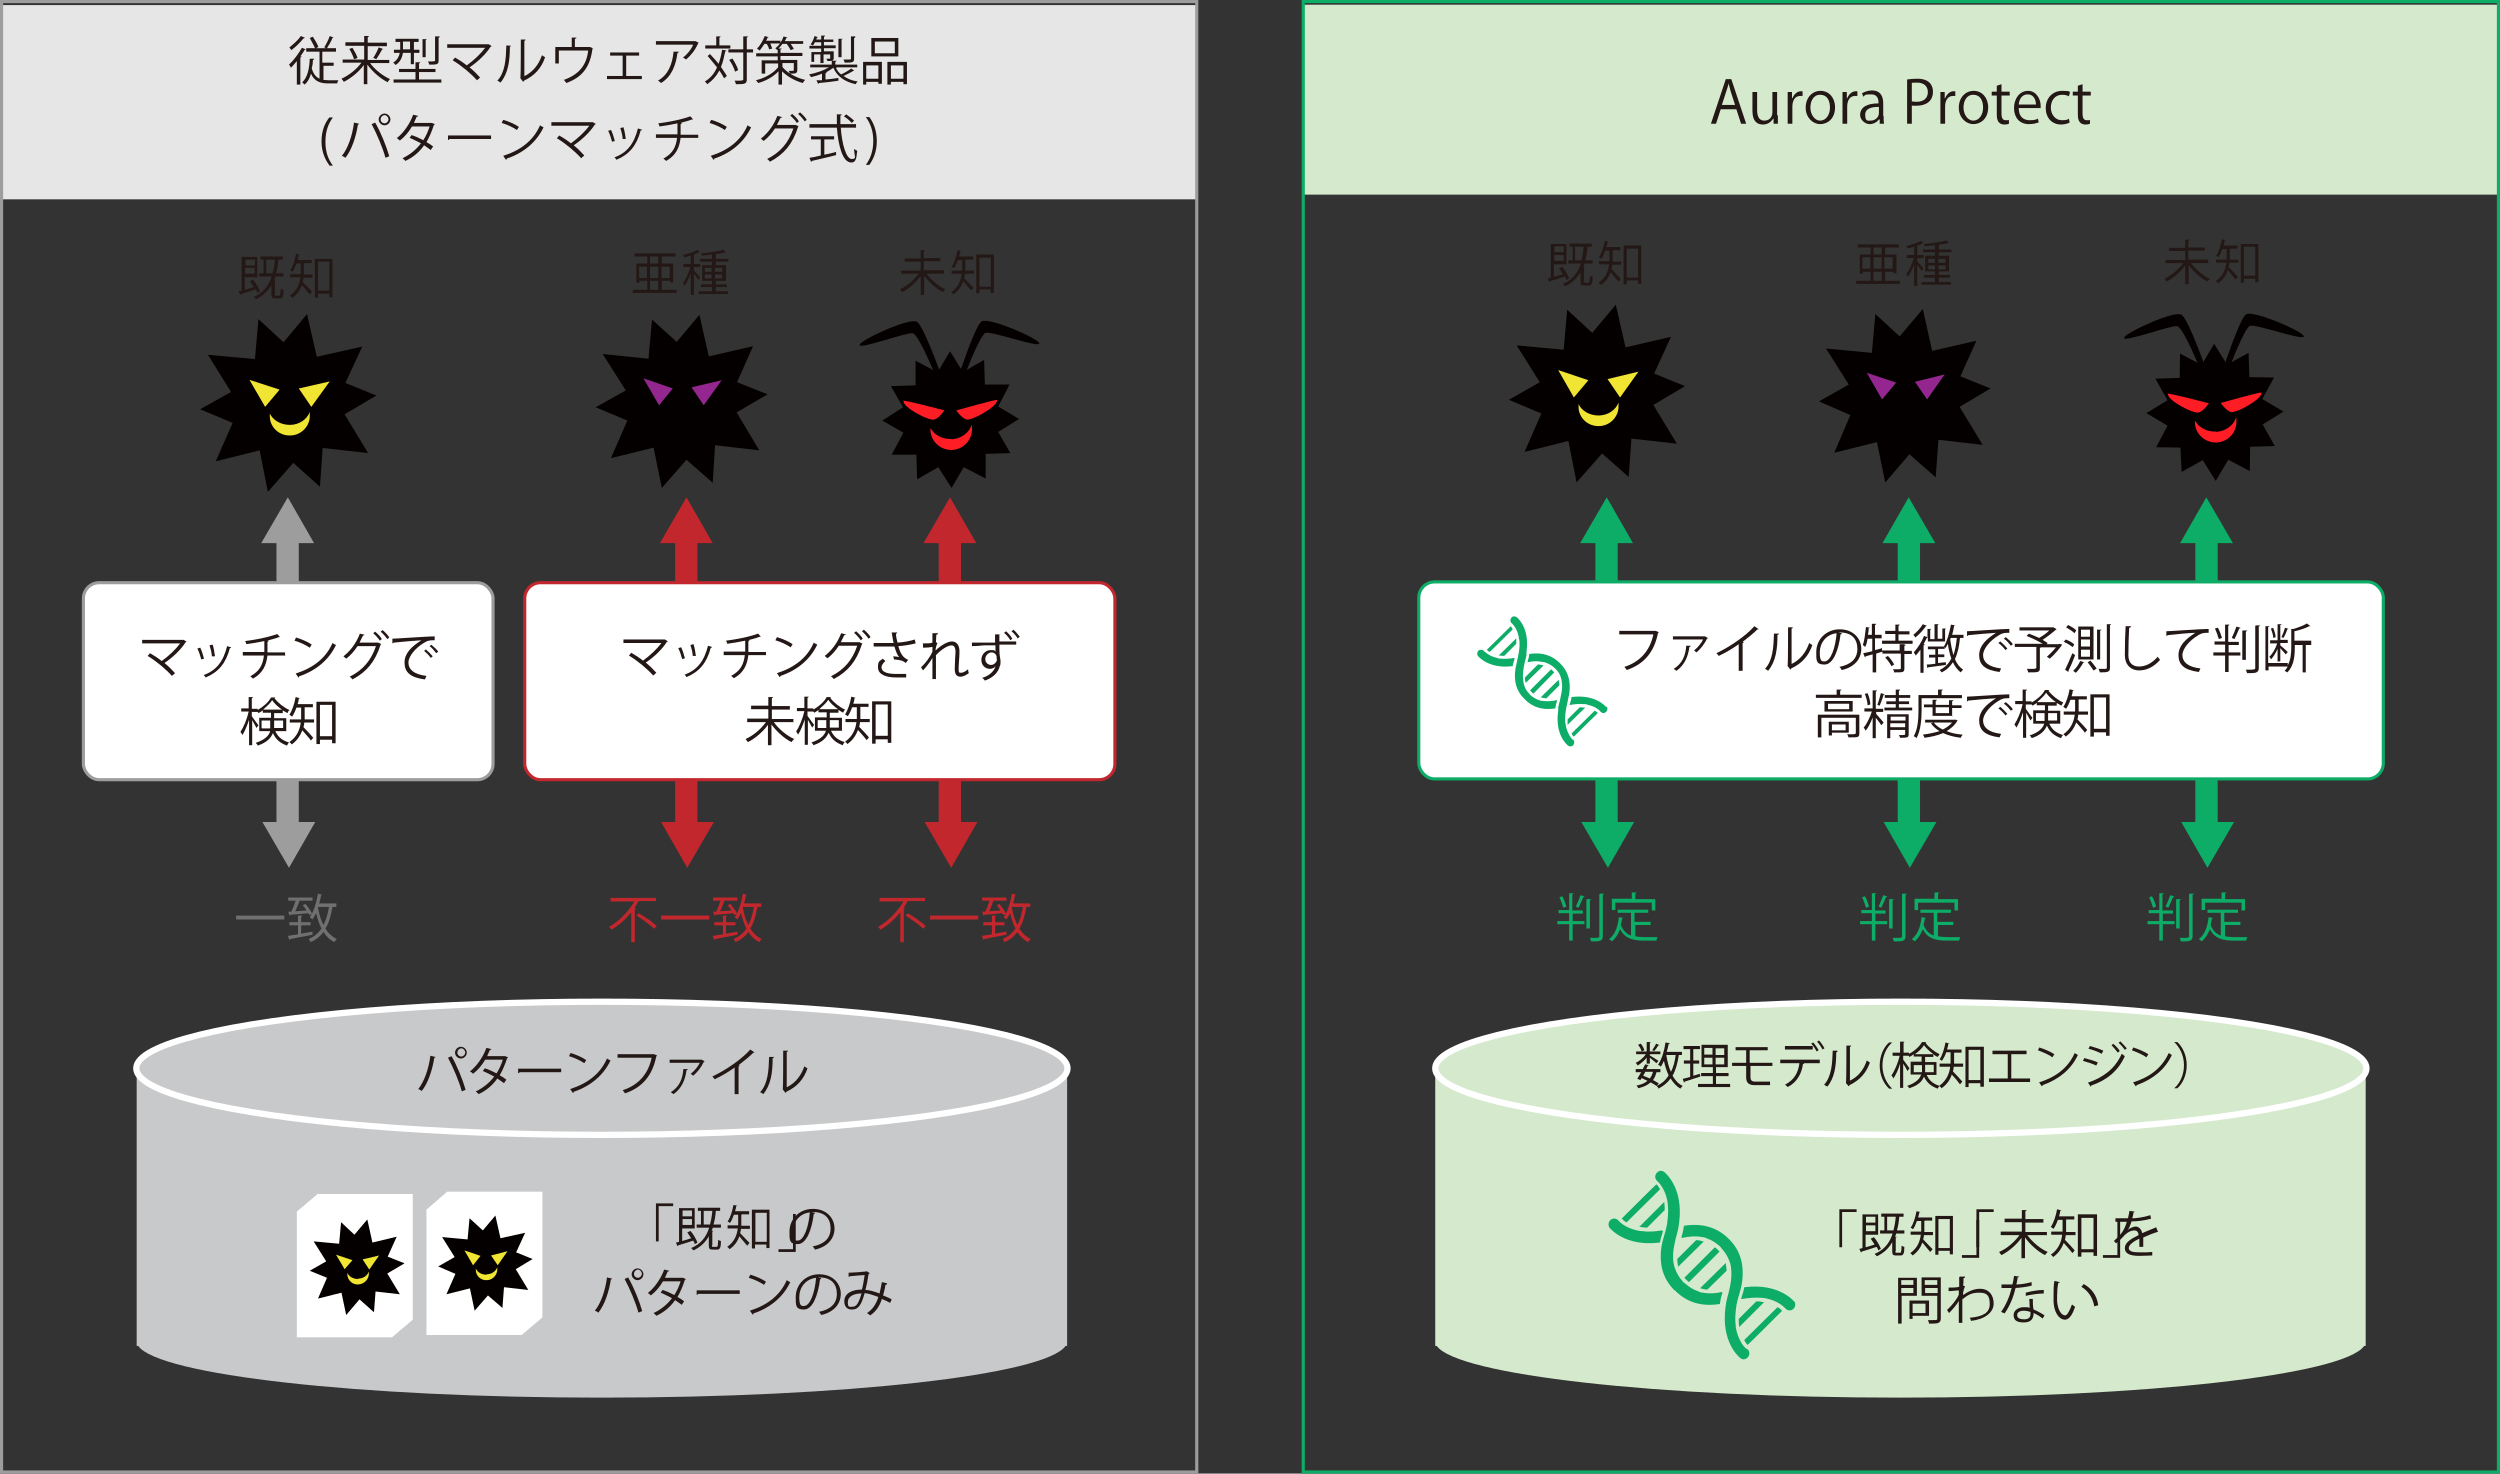 <?xml version="1.0" encoding="UTF-8"?>
<svg id="_レイヤー_2" data-name=" レイヤー 2" xmlns="http://www.w3.org/2000/svg" width="638.4" height="376.3" viewBox="0 0 638.4 376.3">
  <rect x="0" y="0" width="638.4" height="376.3" fill="#333333" stroke="none"/>
  <defs>
    <style>
      .cls-1, .cls-2 {
        fill: none;
      }

      .cls-1, .cls-2, .cls-3, .cls-4, .cls-5, .cls-6, .cls-7 {
        stroke-miterlimit: 10;
      }

      .cls-1, .cls-2, .cls-4, .cls-5, .cls-6 {
        stroke-width: .8px;
      }

      .cls-1, .cls-4 {
        stroke: #0dac67;
      }

      .cls-8 {
        fill: #231815;
      }

      .cls-2, .cls-6 {
        stroke: #9d9d9e;
      }

      .cls-3, .cls-9 {
        fill: #d5e9cd;
      }

      .cls-3, .cls-7 {
        stroke: #fff;
        stroke-width: 1.6px;
      }

      .cls-4, .cls-10, .cls-5, .cls-6 {
        fill: #fff;
      }

      .cls-11 {
        fill: #0dac67;
      }

      .cls-12 {
        fill: #93278f;
      }

      .cls-12, .cls-13, .cls-14, .cls-15 {
        fill-rule: evenodd;
      }

      .cls-16 {
        fill: #9d9d9e;
      }

      .cls-5 {
        stroke: #c1272d;
      }

      .cls-13 {
        fill: #040000;
      }

      .cls-17 {
        fill: #c1272d;
      }

      .cls-14 {
        fill: #f1e534;
      }

      .cls-18, .cls-7 {
        fill: #c8c9ca;
      }

      .cls-15 {
        fill: #ff1d25;
      }

      .cls-19 {
        fill: #e6e6e6;
      }

      .cls-20 {
        fill: #717071;
      }
    </style>
  </defs>
  <g id="_レイヤー_1-2" data-name=" レイヤー 1-2">
    <g>
      <g>
        <g>
          <rect class="cls-19" x=".4" y="1.3" width="305.2" height="49.6"/>
          <rect class="cls-2" x=".4" y=".4" width="305.2" height="375.5"/>
        </g>
        <g>
          <g>
            <path class="cls-8" d="M75.8,15.6c-.5.6-1,1.2-1.5,1.7-.1-.2-.3-.6-.5-.8,1.1-1,2.4-2.7,3.3-4.3l1,.4s-.1.1-.3.1c-.3.6-.7,1.1-1.1,1.7h.3c0,.2-.1.2-.3.3v6.9h-.9v-6h0ZM77.8,9.7s-.2.1-.3.1c-.7.9-2,2.2-3.1,3-.1-.2-.4-.5-.5-.7,1-.8,2.3-1.9,2.9-2.9l1,.4h0v.1ZM82.6,16.8v3.6c.4,0,.8.1,1.3.1h2.5c-.1.2-.3.6-.3.8h-2.3c-2,0-3.5-.5-4.4-2.5-.3,1.2-.8,2.1-1.6,2.8-.2-.2-.5-.4-.6-.6,1.3-1.2,1.8-3.4,1.9-6h1.1c0,.2,0,.3-.3.3,0,.7-.1,1.5-.3,2.1.4,1.5,1.1,2.3,2,2.7v-6.9h-3.4v-.9h5.1l-.5-.2c.5-.8,1.1-2,1.4-2.9l1,.4s-.1.1-.3.1c-.3.8-.9,1.8-1.4,2.6h2.3v.9h-3.5v2.8h2.9v.8h-2.9.3ZM79.9,9.4c.5.8,1.2,1.9,1.4,2.6l-.8.4c-.3-.7-.9-1.8-1.4-2.7l.7-.3h.1Z"/>
            <path class="cls-8" d="M99.3,16.1h-4.8c1.2,1.7,3.3,3.3,5.1,4.1-.2.2-.5.5-.6.8-1.8-.9-3.8-2.6-5.2-4.5v5h-.9v-4.9c-1.3,1.8-3.3,3.4-5.1,4.3-.1-.2-.4-.6-.6-.8,1.8-.8,3.9-2.4,5.1-4.1h-4.8v-.8h5.5v-3.5h-4.8v-.9h4.8v-1.6h1.2q0,.2-.3.3v1.4h4.9v.9h-4.9v3.5h5.5v.8h-.1ZM90.4,15.1c-.2-.7-.7-1.8-1.2-2.6l.8-.3c.5.8,1.1,1.9,1.3,2.6l-.8.3h-.1ZM97.9,12.5s-.1.1-.3.1c-.4.7-1,1.8-1.5,2.5l-.8-.3c.5-.7,1.1-1.9,1.4-2.7l1.1.4h.1Z"/>
            <path class="cls-8" d="M104.7,13.5h-1.8c-.2,1.1-.6,2.3-1.9,3.1-.1-.2-.4-.5-.6-.6,1.1-.7,1.5-1.6,1.7-2.5h-1.5v-.8h1.6v-2h-1.2v-.8h5.9v.8h-1.2v2h1.4v.8h-1.4v2.9h-.8v-2.9h-.2ZM107,20.3h5.7v.8h-12.2v-.8h5.6v-1.9h-4.2v-.8h4.2v-1.7h1.2q0,.2-.3.3v1.4h4.2v.8h-4.2s0,1.9,0,1.9ZM102.9,10.6v2h1.8v-2h-1.8ZM109,10s0,.1-.3.2v4.4h-.8v-4.6h1.1ZM112.3,9.4s0,.2-.3.2v5.9c0,1-.5,1-2.4,1,0-.2-.2-.6-.3-.8h.8q1,0,1-.2v-6.2h1.1l.1.1Z"/>
            <path class="cls-8" d="M125.5,11.8s-.1.1-.2.1c-1.2,1.9-3.3,3.9-5.4,5.3,1,.8,2,1.8,2.7,2.6l-.8.7c-1.4-1.6-4-3.8-6.2-5.1l.6-.7c.9.5,2,1.2,3,2,1.8-1.3,3.6-3,4.7-4.5h-9.7v-.9h10.6l.8.5h-.1Z"/>
            <path class="cls-8" d="M130.5,11.7c0,.1-.1.2-.3.2,0,3.6-.4,6.8-2.4,9.2-.2-.2-.5-.4-.8-.5,2-2.1,2.2-5.5,2.3-9l1.3.1h-.1ZM134,19.4c2.2-1.1,3.6-3,4.4-5.3.2.2.6.4.8.5-.9,2.7-2.6,4.7-5.4,6,0,.1-.1.2-.2.3l-.7-.9v-.2c.1,0,.1-9.7.1-9.7h1.2c0,.2-.1.3-.3.3v9h.1Z"/>
            <path class="cls-8" d="M145.9,9.6h1.3c0,.2-.2.3-.4.3v2.1h3.8l.8.3s0,.1-.1.1c-.6,4.6-2.5,7.3-6.7,8.8-.1-.2-.4-.6-.6-.8,3.9-1.4,5.8-3.8,6.2-7.5h-7.5v3.3h-.9v-4.2h4.2v-2.4h-.1Z"/>
            <path class="cls-8" d="M163.2,13.4v.8h-3.3v5.2h4v.8h-8.9v-.8h4v-5.2h-3.2v-.8h7.4Z"/>
            <path class="cls-8" d="M178.5,10.9s-.1,0-.2.1c-.7,1.7-1.9,3.2-3.1,4.2-.2-.2-.6-.4-.8-.5,1.2-.9,2.2-2.2,2.6-3.3h-9.5v-.9h10.1l.8.4h.1ZM173.3,13.3c0,.1-.1.2-.3.2-.4,3.1-1.5,6.1-4.2,7.7-.2-.2-.5-.5-.8-.6,2.7-1.5,3.7-4.3,4-7.4h1.3v.1Z"/>
            <path class="cls-8" d="M181.3,13.8c.7.8,1.5,1.6,2.2,2.5.4-1.1.7-2.3.9-3.6l1.1.2c0,.1-.1.2-.3.2-.3,1.5-.6,2.8-1.1,4,.6.9,1.2,1.7,1.5,2.3l-.7.6c-.3-.6-.7-1.3-1.2-2-.8,1.5-1.8,2.6-3.1,3.5-.1-.2-.4-.5-.6-.7,1.4-.8,2.4-2,3.1-3.6-.8-1-1.6-2-2.4-2.9l.6-.5h0ZM186.5,11.6v.8h-6.4v-.8h2.8v-2.3h1.1q0,.2-.3.3v2h2.8,0ZM192.3,12.6v.8h-1.6v6.9c0,1.2-.7,1.2-2.8,1.2,0-.3-.2-.7-.3-.9h1.2q1,0,1-.3v-6.9h-3.8v-.8h3.8v-3.3h1.2q0,.2-.3.3v3h1.6ZM187,14.9c.6.9,1.3,2.2,1.5,3l-.8.4c-.2-.8-.8-2.1-1.5-3l.7-.3h0l.1-.1Z"/>
            <path class="cls-8" d="M199.8,16.1v1c1,1.3,3.2,2.7,5.8,3.3-.2.2-.5.6-.6.8-2.2-.6-4.1-1.8-5.3-3v3.4h-.9v-3.4c-1.3,1.4-3.3,2.5-5.2,3-.1-.2-.4-.6-.6-.7,2.2-.5,4.5-1.8,5.7-3.3v-1h-3.3v2.6h-.9v-3.4h4.1v-1h-5.5v-.8h5.5v-.8c-.2-.1-.5-.3-.6-.5.9-.6,1.7-1.8,2.1-3l1,.3s-.1.1-.3.1c-.1.3-.3.6-.4.8h4.7v.7h-3.2c.3.5.7,1,.8,1.3l-.8.3c-.2-.4-.6-1.1-1-1.6h-1.1c-.3.4-.6.8-1,1.2h.8c0,.1,0,.2-.3.2v.9h5.6v.8h-5.6v1h4.3v2.6c0,.9-.5.9-1.9.9,0-.2-.2-.5-.3-.7h.7c.5,0,.6,0,.6-.2v-1.8h-3.4.5ZM196.4,12.7c0-.4-.3-1-.6-1.5h-.6c-.4.6-.8,1.2-1.2,1.7-.2-.1-.5-.4-.7-.5.8-.7,1.5-2,2-3.2l1,.3s-.1.1-.3.1c-.1.3-.2.6-.4.8h3.7v.7h-2.6c.2.5.4,1,.5,1.3l-.8.2h0v.1Z"/>
            <path class="cls-8" d="M213.5,17.4c.3.6.7,1.2,1.3,1.6.9-.4,1.9-1,2.6-1.5l.8.6h-.3c-.6.4-1.7.9-2.5,1.3,1,.7,2.1,1.2,3.6,1.4-.2.2-.4.5-.5.7-2.7-.6-4.7-1.9-5.7-4.2-.5.4-1.2.8-1.9,1.2h.2c0,.1,0,.2-.3.2v1.6c1-.1,2.2-.2,3.3-.4v.7c-1.8.3-3.8.5-5,.6,0,.1,0,.2-.2.2l-.4-.9h1.4v-1.7c-.9.4-1.9.7-2.8.9-.1-.2-.3-.5-.5-.7,1.7-.3,3.7-1,5.1-1.8h-4.8v-.7h5.5v-1h1.2q0,.2-.3.3v.7h5.6v.7h-5.2l-.2.2ZM209.7,13.2v-.8h-3v-.7h3v-.9h-1.6c-.2.3-.3.6-.5.8-.1,0-.4-.2-.6-.3.4-.5.8-1.3,1-2.1l.9.3s-.1.1-.3.1c0,.2-.1.4-.2.5h1.3v-1h1q0,.2-.3.3v.7h2.4v.6h-2.4v.9h3v.7h-3v.8h2.5v1.7c0,.7-.4.8-1.6.8,0-.2-.2-.4-.3-.6h.7q.3,0,.3-.1v-1h-1.7v2.2h-.8v-2.2h-1.6v1.9h-.7v-2.5h2.4l.1-.1ZM215.2,9.9s0,.1-.3.2v4.5h-.8v-4.7h1.1ZM218.4,9.5s0,.2-.3.2v5.3c0,.9-.3,1-2.4,1,0-.2-.2-.5-.3-.8h1.2c.6,0,.7,0,.7-.3v-5.6h1.1s0,0,0,0v.2Z"/>
            <path class="cls-8" d="M220.4,21.6v-5.8h4.8v5.6h-.9v-.5h-3.1v.7h-.8ZM224.3,16.7h-3.1v3.4h3.1v-3.4ZM229.4,9.7v4.7h-6.9v-4.7h6.9ZM228.5,13.6v-3h-5.1v3h5.1ZM226.6,15.8h5v5.7h-.9v-.6h-3.2v.7h-.9v-5.8h0ZM227.5,20.1h3.2v-3.4h-3.2v3.4Z"/>
          </g>
          <g>
            <path class="cls-8" d="M84.1,42.2c-.9-1.2-2-3.2-2-6.1s1-4.9,2-6.1h.9c-1.1,1.5-1.9,3.4-1.9,6.2s.8,4.6,1.9,6.1h-.9v-.1Z"/>
            <path class="cls-8" d="M91.7,31.6c0,.1-.1.2-.3.2-.5,3.2-1.6,6.5-3.2,8.5-.2-.2-.6-.4-.9-.5,1.5-1.8,2.7-5.2,3.1-8.5l1.3.3h0ZM98.4,40.2c-.6-2.3-2.2-6.1-3.5-8.5l.9-.4c1.4,2.4,2.9,6.1,3.6,8.6l-1,.4h0v-.1ZM98.2,29c.8,0,1.5.7,1.5,1.5s-.7,1.5-1.5,1.5-1.5-.7-1.5-1.5.7-1.5,1.5-1.5ZM99.2,30.5c0-.6-.5-1.1-1-1.1s-1,.5-1,1.1.5,1,1,1,1-.5,1-1Z"/>
            <path class="cls-8" d="M111,31.8s0,.1-.2.1c-.5,1.6-1.2,3.2-1.9,4.4.6.3,1.2.7,1.7,1.1l-.6.9c-.5-.4-1.2-.8-1.7-1.2-1.2,1.7-2.8,3.1-4.8,4-.1-.2-.5-.5-.7-.7,1.9-.9,3.5-2.2,4.7-3.8-1-.5-1.9-1-2.9-1.4l.5-.7c1,.3,2,.8,3,1.3.7-1.1,1.2-2.2,1.6-3.5h-4.5c-.8,1.4-1.9,2.7-3.1,3.6-.2-.2-.5-.5-.8-.6,1.7-1.3,3.4-3.7,4.2-6l1.3.3c0,.1-.2.2-.4.2-.2.4-.5,1.1-.7,1.6h4.6l.7.3h0v.1Z"/>
            <path class="cls-8" d="M114.3,34.6h11.1v.9h-10.6c0,.1-.3.2-.4.3v-1.2h-.1Z"/>
            <path class="cls-8" d="M128.5,30.6c1.4.4,3,1.1,4,1.8l-.5.8c-1-.7-2.5-1.4-3.9-1.8l.4-.8h0ZM128.5,39.8c4.7-1.5,7.8-4.1,9.4-7.8.3.2.6.4.9.5-1.7,3.6-4.9,6.5-9.4,8,0,.1,0,.3-.2.3l-.7-1h0Z"/>
            <path class="cls-8" d="M152.1,31.7s-.1.1-.2.1c-1.2,1.9-3.3,3.9-5.4,5.3,1,.8,2,1.8,2.7,2.6l-.8.7c-1.4-1.6-4-3.8-6.2-5.1l.6-.7c.9.5,2,1.2,3,2,1.8-1.3,3.6-3,4.7-4.5h-9.7v-.9h10.6l.8.5h-.1Z"/>
            <path class="cls-8" d="M156,33.1c.4.8.8,2.1,1,2.9l-.7.2c-.2-.8-.6-2-1-2.8l.7-.2h0v-.1ZM163.9,33.2c0,.1-.2.1-.3.1-1,3.9-3,6.2-6.2,7.5-.1-.2-.3-.5-.5-.6,3.2-1.2,5-3.4,6-7.4l1,.3v.1ZM159.2,32.5c.3.9.5,2.2.6,3h-.8c0-.7-.3-1.9-.6-2.8l.8-.2Z"/>
            <path class="cls-8" d="M178.4,35.2h-4.6c-.3,2.5-1.2,4.5-3.7,5.9-.2-.2-.5-.5-.7-.6,2.4-1.3,3.2-2.9,3.5-5.3h-5.4v-.9h5.5v-2.8c-1.4.3-3.1.6-4.6.8,0-.3-.2-.5-.3-.8,4.7-.6,7.4-1.5,8.2-1.8l.7.8h-.3c-.7.3-1.9.6-3,.9h.4c0,.2-.1.2-.3.3v2.7h4.5v.9h0l.1-.1Z"/>
            <path class="cls-8" d="M181.6,30.6c1.4.4,3,1.1,4,1.8l-.5.8c-1-.7-2.5-1.4-3.9-1.8l.4-.8h0ZM181.5,39.8c4.7-1.5,7.8-4.1,9.4-7.8.3.2.6.4.9.5-1.7,3.6-4.9,6.5-9.4,8,0,.1,0,.3-.2.3l-.7-1h0Z"/>
            <path class="cls-8" d="M204,32.2s-.1.1-.2.2c-1.4,4.4-3.6,7-7.2,8.9-.1-.2-.4-.5-.7-.7,3.4-1.7,5.5-4.2,6.7-7.8h-4.7c-.8,1.2-1.7,2.3-2.9,3.2-.2-.2-.5-.4-.7-.6,1.8-1.4,3.3-3.4,4.2-5.8l1.2.3c0,.1-.2.2-.4.2-.3.6-.6,1.2-.9,1.8h4.8l.8.4h0v-.1ZM202.3,29.1c.6.5,1.4,1.3,1.7,1.9l-.5.4c-.4-.6-1.1-1.4-1.7-1.9l.5-.4ZM204.3,28.7c.6.5,1.4,1.3,1.7,1.9l-.5.4c-.4-.6-1.1-1.4-1.7-1.9l.5-.4h0Z"/>
            <path class="cls-8" d="M218.7,32.6h-4c.3,4.3,1.4,8,2.8,8s.6-.8.6-2.6c.2.2.5.4.8.5-.2,2.3-.5,3-1.5,3-2.2,0-3.3-4.1-3.7-8.9h-7v-.9h7v-2.5h1.2c0,.2,0,.3-.3.3v2.2h4v.9h.1ZM210.5,35.5v4c1-.2,2-.4,3-.7v.8c-2.2.6-4.6,1.1-6.2,1.5,0,.1,0,.2-.2.2l-.4-1c.8-.1,1.8-.3,2.9-.6v-4.1h-2.5v-.8h5.9v.8h-2.6l.1-.1ZM216.1,29.2c.7.5,1.6,1.2,2,1.6l-.6.6c-.4-.5-1.2-1.2-2-1.7l.6-.5h0Z"/>
            <path class="cls-8" d="M222,29.9c.9,1.2,1.9,3.2,1.9,6.1s-1,4.8-1.9,6.1h-.9c1.1-1.5,1.9-3.4,1.9-6.1s-.8-4.6-1.9-6.1h.9Z"/>
          </g>
        </g>
        <g>
          <g>
            <g>
              <polygon class="cls-13" points="88 105.8 96.1 101 88.2 97.8 92.5 88.5 80.9 91.1 78.4 80.2 72.4 87.4 66 81.5 65.1 91.7 53.1 90.6 59 100.1 51.1 104.5 59.4 108 55.1 117.8 66.3 115 68.4 125.6 74.9 118.2 81.7 124.3 82.4 114.4 94 115.7 88 105.8"/>
              <polygon class="cls-14" points="67.7 103.9 63.7 97 71.4 99.5 67.7 103.9"/>
              <polygon class="cls-14" points="76.3 99.2 84.2 97.4 79.5 103.9 76.3 99.2"/>
              <path class="cls-14" d="M74,108.5c-2.3,0-4.3-1.2-5.1-2.9v.7c0,2.8,2.4,5,5.2,4.9,2.8,0,5.1-2.4,5-5.1v-.9c-.7,1.9-2.7,3.3-5.1,3.3h0Z"/>
            </g>
            <g>
              <path class="cls-8" d="M64.6,71.4c.8.9,1.5,2.2,1.8,3l-.7.4c0-.3-.2-.6-.4-.9-1.4.5-2.8.9-3.8,1.2,0,.1,0,.2-.2.2l-.4-.9c.2,0,.5-.1.8-.2v-8.6h4v5.2h-3.2v3.2c.7-.2,1.5-.4,2.3-.7-.3-.5-.7-1-1-1.5l.7-.3h0l.1-.1ZM65.1,66.3h-2.4v1.5h2.4v-1.5ZM62.6,69.9h2.4v-1.5h-2.4v1.5ZM70.1,75.1c0,.3,0,.4.3.4h.9c.3,0,.3-.2.4-1.8.2.1.5.3.7.3,0,1.8-.3,2.2-1,2.2h-1.1c-.8,0-1-.2-1-1.1v-2.3c-.9,1.6-2.1,2.7-3.9,3.6l-.6-.6c2.4-1,3.8-2.8,4.6-5.2h-3.2v-.8h1.1v-3.5h-.8v-.8h5.7v.8h-1.1c-.1,1.3-.3,2.5-.6,3.5h1.9v.8h-2.1c0,.3-.2.5-.3.8h.4c0,.1,0,.2-.2.2v3.5h-.1ZM68.1,69.8h1.5c.3-1.1.5-2.2.6-3.5h-2.2v3.5h.1Z"/>
              <path class="cls-8" d="M77.6,67.4v2.7h2.2v.8h-2.3c0,.4-.1.7-.2,1.1.6.6,2,2.1,2.4,2.5l-.6.7c-.4-.5-1.4-1.7-2-2.4-.4,1.2-1.2,2.4-2.5,3.3-.1-.2-.4-.5-.6-.6,1.9-1.3,2.5-3.1,2.7-4.7h-2.6v-.8h2.7v-2.7h-1.1c-.3.8-.6,1.6-1,2.1-.1-.1-.4-.3-.6-.4.7-.9,1.2-2.6,1.5-4.2l1,.2s-.1.1-.3.1c0,.4-.2.9-.3,1.3h3.6v.8h-1.9l-.1.2ZM80.4,66.1h4.5v9.8h-.8v-.9h-2.9v1h-.8v-9.9h0ZM81.2,74.2h2.9v-7.4h-2.9v7.4Z"/>
            </g>
          </g>
          <g>
            <polygon class="cls-13" points="188.1 105.3 196 100.7 188.2 97.6 192.3 88.4 181 91 178.6 80.4 172.8 87.3 166.5 81.6 165.6 91.6 153.9 90.4 159.8 99.7 152.1 104 160.2 107.4 156 117 166.9 114.3 169 124.6 175.3 117.4 182 123.3 182.6 113.7 193.9 115 188.1 105.3"/>
            <polygon class="cls-12" points="168.3 103.5 164.3 96.6 171.8 99.2 168.3 103.5"/>
            <polygon class="cls-12" points="176.6 98.9 184.3 97.1 179.7 103.5 176.6 98.9"/>
          </g>
          <g>
            <path class="cls-8" d="M168.9,74h3.9v.8h-11.2v-.8h3.7v-2.3h-2v.5h-.8v-4.9h2.8v-1.8h-3.3v-.8h10.5v.8h-3.5v1.8h2.9v4.8h-.8v-.4h-2.1v2.3h-.1ZM163.2,71h2v-2.9h-2v2.9ZM166,65.5v1.8h2.1v-1.8h-2.1ZM168.1,71v-2.9h-2.1v2.9h2.1ZM166,71.7v2.3h2.1v-2.3h-2.1ZM171,68.1h-2.1v2.9h2.1v-2.9Z"/>
            <path class="cls-8" d="M177.2,69.1c.4.3,1.4,1.5,1.6,1.8l-.5.6c-.2-.4-.7-1.1-1.1-1.6v5.4h-.8v-5.6c-.4,1.3-1,2.5-1.6,3.3,0-.2-.3-.6-.4-.7.7-.9,1.5-2.6,1.9-4.1h-1.8v-.8h1.9v-2.1c-.6.2-1.1.3-1.7.4,0-.2-.2-.4-.3-.6,1.4-.3,2.9-.8,3.7-1.3l.7.6h-.2c-.4.2-.9.4-1.4.6v2.4h1.6v.8h-1.6v.8h0v.1ZM182.6,74.4h3.3v.7h-7.5v-.7h3.4v-1.1h-2.8v-.7h2.8v-.9h-2.5v-4h2.5v-.9h-3v-.7h3v-1.1c-.9.1-1.8.2-2.6.3,0-.2-.1-.5-.2-.6,2-.2,4.4-.5,5.7-.9l.7.6h-.1c-.1,0,0,0,0,0-.7.2-1.6.4-2.5.5v1.2h3.2v.7h-3.2v.9h2.6v4h-2.6v.9h2.8v.7h-2.8v1.1h-.2ZM180,68.4v1h1.7v-1h-1.7ZM180,71.1h1.7v-1h-1.7v1ZM184.4,68.4h-1.8v1h1.8v-1ZM184.4,71.1v-1h-1.8v1h1.8Z"/>
          </g>
          <g>
            <path class="cls-8" d="M241.1,69.9h-4.5c1.2,1.6,3.1,3.2,4.8,4-.2.2-.5.5-.6.7-1.7-.8-3.5-2.5-4.8-4.2v4.9h-.9v-4.8c-1.2,1.7-3,3.2-4.7,4.1-.1-.2-.4-.5-.6-.7,1.7-.8,3.6-2.4,4.8-4h-4.5v-.8h5v-2.3h-4.1v-.8h4.1v-2.1h1.1c0,.1,0,.2-.3.2v1.8h4.2v.8h-4.2v2.3h5.1v.8h0l.1.1Z"/>
            <path class="cls-8" d="M246.5,66.4v2.7h2.2v.8h-2.3c0,.4-.1.7-.2,1.1.6.6,2,2.1,2.4,2.5l-.6.7c-.4-.5-1.4-1.7-2-2.4-.4,1.2-1.2,2.4-2.5,3.4-.1-.2-.4-.5-.6-.6,1.9-1.3,2.5-3.1,2.7-4.7h-2.6v-.8h2.7v-2.7h-1.1c-.3.8-.6,1.6-1,2.1-.1-.1-.4-.3-.6-.4.7-.9,1.2-2.6,1.5-4.2l1,.2s-.1.1-.3.1c0,.4-.2.9-.3,1.3h3.6v.8h-1.9l-.1.1ZM249.3,65h4.5v9.8h-.8v-.9h-2.9v1h-.8v-10h0v.1ZM250.1,73.2h2.9v-7.4h-2.9v7.4Z"/>
          </g>
          <g>
            <g>
              <polygon class="cls-13" points="242.6 89.7 245.9 95 251.3 91.9 251.5 98.2 257.8 98.2 254.9 103.8 260.2 107 254.9 110.3 258 115.7 251.7 115.9 251.7 122.2 246.1 119.3 243 124.6 239.6 119.3 234.2 122.4 234 116.1 227.7 116.1 230.7 110.5 225.3 107.4 230.6 104 227.5 98.6 233.8 98.4 233.8 92.1 239.4 95.1 242.6 89.7"/>
              <path class="cls-15" d="M244.2,104.8s11.3-3.2,10.4-2.6c.2,1.6-6.6,5.4-7.9,4.9-1.3-.5-2.5-2.3-2.5-2.3h0Z"/>
              <path class="cls-13" d="M251.7,85c-1.5.5-5.4,11-5.4,11h-1.5s4.1-12.5,5.8-13.9c1.7-1.3,14.8,4.4,14.8,5.6s-12.2-3.2-13.7-2.7h0Z"/>
              <path class="cls-13" d="M233.2,85.2c1.5.4,5.7,10.8,5.7,10.8h1.5s-4.4-12.5-6.2-13.8c-1.7-1.3-14.7,4.7-14.7,5.9s12.2-3.4,13.7-3h0v.1Z"/>
              <path class="cls-15" d="M241.2,104.8s-11.4-3-10.5-2.4c-.2,1.6,6.7,5.3,8,4.7,1.3-.5,2.5-2.4,2.5-2.4h0v.1Z"/>
            </g>
            <path class="cls-15" d="M243,112.1c-2.4.1-4.4-1-5.4-2.8v.7c.2,2.9,2.7,5,5.6,4.9,2.9-.2,5.1-2.6,5-5.5,0-.3,0-.6-.1-.9-.6,2-2.6,3.5-5.1,3.7h0v-.1Z"/>
          </g>
          <g>
            <path class="cls-20" d="M60.3,233.8h12.3v1h-12.3v-1Z"/>
            <path class="cls-20" d="M73.5,232.8h.9c.4-.8.8-1.9,1.1-2.8h-1.9v-.8h6.2v.8h-3.3c-.3.8-.7,1.9-1.1,2.7l2.9-.2c-.3-.5-.6-.9-1-1.3l.7-.4c.6.8,1.4,1.8,1.7,2.5l-.7.4c0-.2-.2-.3-.3-.5-1.7.2-3.5.3-4.6.4,0,0,0,.2-.2.2l-.3-1h-.1ZM77,238.4c.9-.2,1.9-.3,2.8-.5v.8c-2.1.4-4.3.8-5.7,1.1,0,.1,0,.2-.2.2l-.4-1c.7-.1,1.6-.3,2.6-.4v-2.3h-2.2v-.8h2.2v-1.7h1.1q0,.2-.3.3v1.4h2.4v.8h-2.4v2.1h.1ZM85.8,231.6h-.9c-.4,2.2-.9,4.1-1.8,5.5.7,1.2,1.7,2.1,2.9,2.7-.2.2-.5.5-.6.8-1.2-.6-2.1-1.5-2.8-2.6-.8,1.1-1.9,2-3.3,2.6,0-.2-.3-.6-.5-.8,1.4-.6,2.5-1.5,3.3-2.7-.6-1.1-1-2.5-1.4-3.9-.3.6-.6,1.2-.9,1.6-.2-.2-.5-.4-.7-.6,1-1.3,1.7-3.7,2.1-6l1.1.3s-.1.1-.3.1c-.1.7-.3,1.4-.5,2.1h4.4v.8h0l-.1.1ZM81.2,231.6v.2c.3,1.6.7,3.1,1.4,4.4.7-1.3,1.1-2.8,1.4-4.6h-2.8Z"/>
          </g>
          <g>
            <path class="cls-17" d="M167.4,230.1h-4.1s-.2.1-.3.1c-.3.6-.6,1.1-1,1.7h.4c0,.2-.1.3-.3.3v8.4h-.9v-7.6c-1.4,1.7-3.1,3.3-5.1,4.4-.1-.2-.4-.6-.6-.7,2.7-1.5,5.1-4.1,6.5-6.5h-6.1v-.9h11.6v.9h0l-.1-.1ZM167.1,237.2c-1-1-3-2.4-4.6-3.4l.6-.6c1.6.9,3.6,2.3,4.6,3.3l-.7.7h.1Z"/>
            <path class="cls-17" d="M168.8,233.8h12.3v1h-12.3v-1Z"/>
            <path class="cls-17" d="M182,232.8h.9c.4-.8.8-1.9,1.1-2.8h-1.9v-.8h6.2v.8h-3.3c-.3.8-.7,1.9-1.1,2.7l2.9-.2c-.3-.5-.6-.9-1-1.3l.7-.4c.6.8,1.4,1.8,1.7,2.5l-.7.4c0-.2-.2-.3-.3-.5-1.7.2-3.5.3-4.6.4,0,0,0,.2-.2.2l-.3-1h-.1ZM185.5,238.4c.9-.2,1.9-.3,2.8-.5v.8c-2.1.4-4.3.8-5.7,1.1,0,.1,0,.2-.2.2l-.4-1c.7-.1,1.6-.3,2.6-.4v-2.3h-2.2v-.8h2.2v-1.7h1.1q0,.2-.3.3v1.4h2.4v.8h-2.4v2.1h.1ZM194.3,231.6h-.9c-.4,2.2-.9,4.1-1.8,5.5.7,1.2,1.7,2.1,2.9,2.7-.2.2-.5.5-.6.8-1.2-.6-2.1-1.5-2.8-2.6-.8,1.1-1.9,2-3.3,2.6,0-.2-.3-.6-.5-.8,1.4-.6,2.5-1.5,3.3-2.7-.6-1.1-1-2.5-1.4-3.9-.3.6-.6,1.2-.9,1.6-.2-.2-.5-.4-.7-.6,1-1.3,1.7-3.7,2.1-6l1.1.3s-.1.1-.3.1c-.1.7-.3,1.4-.5,2.1h4.4v.8h0l-.1.1ZM189.7,231.6v.2c.3,1.6.7,3.1,1.4,4.4.7-1.3,1.1-2.8,1.4-4.6h-2.8Z"/>
          </g>
          <g>
            <path class="cls-17" d="M236.1,230.1h-4.1s-.2.1-.3.1c-.3.6-.6,1.1-1,1.7h.4c0,.2-.1.3-.3.3v8.4h-.9v-7.6c-1.4,1.7-3.1,3.3-5.1,4.4-.1-.2-.4-.6-.6-.7,2.7-1.5,5.1-4.1,6.5-6.5h-6.1v-.9h11.6v.9h0l-.1-.1ZM235.8,237.2c-1-1-3-2.4-4.6-3.4l.6-.6c1.6.9,3.6,2.3,4.6,3.3l-.7.7h.1Z"/>
            <path class="cls-17" d="M237.5,233.8h12.3v1h-12.3v-1Z"/>
            <path class="cls-17" d="M250.7,232.8h.9c.4-.8.8-1.9,1.1-2.8h-1.9v-.8h6.2v.8h-3.3c-.3.8-.7,1.9-1.1,2.7l2.9-.2c-.3-.5-.6-.9-1-1.3l.7-.4c.6.8,1.4,1.8,1.7,2.5l-.7.4c0-.2-.2-.3-.3-.5-1.7.2-3.5.3-4.6.4,0,0,0,.2-.2.2l-.3-1h-.1ZM254.2,238.4c.9-.2,1.9-.3,2.8-.5v.8c-2.1.4-4.3.8-5.7,1.1,0,.1,0,.2-.2.2l-.4-1c.7-.1,1.6-.3,2.6-.4v-2.3h-2.2v-.8h2.2v-1.7h1.1q0,.2-.3.3v1.4h2.4v.8h-2.4v2.1h.1ZM263,231.6h-.9c-.4,2.2-.9,4.1-1.8,5.5.7,1.2,1.7,2.1,2.9,2.7-.2.2-.5.5-.6.8-1.2-.6-2.1-1.5-2.8-2.6-.8,1.1-1.9,2-3.3,2.6,0-.2-.3-.6-.5-.8,1.4-.6,2.5-1.5,3.3-2.7-.6-1.1-1-2.5-1.4-3.9-.3.6-.6,1.2-.9,1.6-.2-.2-.5-.4-.7-.6,1-1.3,1.7-3.7,2.1-6l1.1.3s-.1.1-.3.1c-.1.7-.3,1.4-.5,2.1h4.4v.8h0l-.1.1ZM258.4,231.6v.2c.3,1.6.7,3.1,1.4,4.4.7-1.3,1.1-2.8,1.4-4.6h-2.8Z"/>
          </g>
          <g>
            <g>
              <rect class="cls-17" x="172.4" y="135.7" width="5.7" height="79.8"/>
              <polygon class="cls-17" points="175.3 127 168.5 138.7 182 138.7 175.3 127"/>
            </g>
            <polygon class="cls-17" points="175.5 221.6 182.3 209.9 168.8 209.9 175.5 221.6"/>
          </g>
          <g>
            <g>
              <rect class="cls-17" x="239.7" y="135.7" width="5.7" height="79.8"/>
              <polygon class="cls-17" points="242.6 127 235.8 138.7 249.3 138.7 242.6 127"/>
            </g>
            <polygon class="cls-17" points="242.9 221.6 249.6 209.9 236.1 209.9 242.9 221.6"/>
          </g>
          <g>
            <g>
              <g>
                <rect class="cls-16" x="70.6" y="135.7" width="5.7" height="79.8"/>
                <polygon class="cls-16" points="73.5 127 66.7 138.7 80.2 138.7 73.5 127"/>
              </g>
              <polygon class="cls-16" points="73.8 221.6 80.5 209.9 67 209.9 73.8 221.6"/>
            </g>
            <g>
              <rect class="cls-6" x="21.3" y="148.8" width="104.6" height="50.3" rx="4" ry="4"/>
              <g>
                <path class="cls-8" d="M47.6,163.9s-.1.1-.2.1c-1.2,1.9-3.3,3.9-5.4,5.3,1,.8,2,1.8,2.7,2.6l-.8.7c-1.4-1.6-4-3.8-6.2-5.1l.6-.7c.9.5,2,1.2,3,2,1.8-1.3,3.6-3,4.7-4.5h-9.7v-.9h10.6l.8.5h-.1Z"/>
                <path class="cls-8" d="M51.1,165.3c.4.8.8,2.1,1,2.9l-.7.2c-.2-.8-.6-2-1-2.8l.7-.2h0v-.1ZM59,165.4c0,.1-.2.1-.3.1-1,3.9-3,6.2-6.2,7.5-.1-.2-.3-.5-.5-.6,3.2-1.2,5-3.4,6-7.4l1,.3h0v.1ZM54.3,164.6c.3.9.5,2.2.6,3h-.8c0-.7-.3-1.9-.6-2.8l.8-.2h0Z"/>
                <path class="cls-8" d="M72.9,167.4h-4.6c-.3,2.5-1.2,4.5-3.7,5.9-.2-.2-.5-.5-.7-.6,2.4-1.3,3.2-2.9,3.5-5.3h-5.4v-.9h5.5v-2.8c-1.4.3-3.1.6-4.6.8,0-.3-.2-.5-.3-.8,4.7-.6,7.4-1.5,8.2-1.8l.7.8h-.3c-.7.3-1.9.6-3,.9h.4c0,.2-.1.2-.3.3v2.7h4.5v.9h0l.1-.1Z"/>
                <path class="cls-8" d="M75.6,162.8c1.4.4,3,1.1,4,1.8l-.5.8c-1-.7-2.5-1.4-3.9-1.8l.4-.8ZM75.5,172c4.7-1.5,7.8-4.1,9.4-7.8.3.2.6.4.9.5-1.7,3.6-4.9,6.5-9.4,8,0,.1,0,.3-.2.3l-.7-1h0Z"/>
                <path class="cls-8" d="M97.4,164.4s-.1.1-.2.2c-1.4,4.4-3.6,7-7.2,8.9-.1-.2-.4-.5-.7-.7,3.4-1.7,5.5-4.2,6.7-7.8h-4.7c-.8,1.2-1.7,2.3-2.9,3.2-.2-.2-.5-.4-.7-.6,1.8-1.4,3.3-3.4,4.2-5.8l1.2.3c0,.1-.2.2-.4.2l-.9,1.8h4.8l.8.4h0v-.1ZM95.8,161.3c.6.5,1.4,1.3,1.7,1.9l-.5.4c-.4-.6-1.1-1.4-1.7-1.9l.5-.4ZM97.7,160.9c.6.5,1.4,1.3,1.7,1.9l-.5.4c-.4-.6-1.1-1.4-1.7-1.9l.5-.4h0Z"/>
                <path class="cls-8" d="M100.1,163.1c1,0,9.2-.6,10.9-.6v1h-.5c-.8,0-1.4.1-2.3.7-2,1.2-3.9,3.3-3.9,5s1.3,3,4.6,3.4l-.4.9c-3.8-.5-5.2-1.9-5.2-4.3s1.8-4.1,4.3-5.7c-1.5.1-5.4.4-7.1.6,0,.1-.2.2-.3.2v-1.2h-.1ZM108.7,165.8c.6.5,1.4,1.3,1.8,1.8l-.5.4c-.4-.6-1.2-1.4-1.7-1.8l.5-.4h-.1ZM110.1,164.6c.6.5,1.4,1.2,1.8,1.8l-.5.4c-.4-.5-1.1-1.4-1.7-1.8l.5-.4h-.1Z"/>
                <path class="cls-8" d="M73,186.7h-2.7c.8,1.7,1.9,2.4,3.5,2.9-.2.2-.4.5-.5.8-1.6-.6-2.8-1.4-3.6-3.2-.5,1.2-1.5,2.4-3.9,3.2,0-.2-.3-.5-.5-.7,2.4-.8,3.4-1.9,3.7-3h-2.8v-3.4h3v-1.3h-2.1v-.6c-.4.3-.7.5-1.1.7,0,0-.1-.2-.2-.3h-1.5v1.1c.4.5,1.4,2,1.7,2.3l-.5.7c-.2-.4-.7-1.3-1.1-2v6.4h-.8v-6.5c-.5,1.5-1.1,3-1.7,3.9-.1-.2-.3-.6-.5-.8.8-1.2,1.7-3.3,2.1-5.2h-1.9v-.8h1.9v-2.9h1.1q0,.2-.3.3v2.7h1.5v.3c1.4-.8,2.8-2,3.4-3.2h1.1s0,.1-.2.2c.9,1.2,2.4,2.4,3.8,3-.2.2-.4.5-.5.8-.4-.2-.8-.5-1.2-.7v.7h-2.2v1.3h3.1v3.4h0l-.1-.1ZM66.9,186h2.1v-2h-2.2v1.9h0l.1.1ZM72,181.2c-1-.7-1.9-1.5-2.5-2.4-.5.8-1.4,1.6-2.3,2.4h4.8ZM72.2,184h-2.2v1.9h2.3v-1.9h-.1Z"/>
                <path class="cls-8" d="M77.8,180.7v3h2.4v.8h-2.5c0,.4-.1.8-.2,1.2.6.6,2.2,2.3,2.5,2.7l-.6.7c-.4-.6-1.5-1.8-2.2-2.6-.5,1.3-1.3,2.6-2.7,3.6-.1-.2-.4-.5-.6-.6,2-1.4,2.7-3.3,2.9-5h-2.8v-.8h2.9v-3h-1.2c-.3.9-.7,1.7-1.1,2.3-.2-.1-.5-.4-.7-.5.7-1,1.3-2.8,1.6-4.5l1.1.3s-.1.1-.3.1c0,.5-.2,1-.3,1.4h3.9v.8h-2.1v.1ZM80.8,179.2h4.9v10.6h-.9v-.9h-3.1v1.1h-.9v-10.8h0ZM81.7,188h3.1v-8h-3.1v8Z"/>
              </g>
            </g>
          </g>
          <g>
            <g>
              <path class="cls-18" d="M34.9,271.2v72.5h.4c5.2,7.4,56.2,13.2,118.4,13.2s113.2-5.8,118.4-13.2h.4v-72.5H34.9Z"/>
              <ellipse class="cls-7" cx="153.7" cy="272.8" rx="118.9" ry="17"/>
            </g>
            <g>
              <path class="cls-8" d="M111.2,269.9c0,.1-.1.2-.3.2-.5,3.2-1.6,6.5-3.2,8.5-.2-.2-.6-.4-.9-.5,1.5-1.8,2.7-5.2,3.1-8.5l1.3.3h0ZM117.9,278.6c-.6-2.3-2.2-6.1-3.5-8.5l.9-.4c1.4,2.4,2.9,6.1,3.6,8.6l-1,.4h0v-.1ZM117.7,267.3c.8,0,1.5.7,1.5,1.5s-.7,1.5-1.5,1.5-1.5-.7-1.5-1.5.7-1.5,1.5-1.5ZM118.8,268.8c0-.6-.5-1.1-1-1.1s-1,.5-1,1.1.5,1,1,1,1-.5,1-1Z"/>
              <path class="cls-8" d="M129.7,270.1s0,.1-.2.1c-.5,1.6-1.2,3.2-1.9,4.4.6.3,1.2.7,1.7,1.1l-.6.9c-.5-.4-1.2-.8-1.7-1.2-1.2,1.7-2.8,3.1-4.8,4-.1-.2-.5-.5-.7-.7,1.9-.9,3.5-2.2,4.7-3.8-1-.5-1.9-1-2.9-1.4l.5-.7c1,.3,2,.8,3,1.3.7-1.1,1.2-2.2,1.6-3.5h-4.5c-.8,1.4-1.9,2.7-3.1,3.6-.2-.2-.5-.5-.8-.6,1.7-1.3,3.4-3.7,4.2-6l1.3.3c0,.1-.2.2-.4.2-.2.4-.5,1.1-.7,1.6h4.6l.7.3h0v.1Z"/>
              <path class="cls-8" d="M132.2,272.9h11.1v.9h-10.6c0,.1-.3.2-.4.3v-1.2h-.1Z"/>
              <path class="cls-8" d="M145.7,268.9c1.4.4,3,1.1,4,1.8l-.5.8c-1-.7-2.5-1.4-3.9-1.8l.4-.8h0ZM145.6,278.1c4.7-1.5,7.8-4.1,9.4-7.8.3.2.6.4.9.5-1.7,3.6-4.9,6.5-9.4,8,0,.1,0,.3-.2.3l-.7-1h0Z"/>
              <path class="cls-8" d="M167.8,269.6s0,.1-.2.1c-1,5-3.6,8-8,9.5-.1-.2-.4-.6-.6-.8,4.1-1.3,6.6-4.3,7.4-8.3h-8.7v-.9h9.2c0-.1.8.3.8.3h0l.1.1Z"/>
              <path class="cls-8" d="M179.8,271.2h-.1c-.6,1.3-1.7,2.7-2.7,3.5-.1-.1-.5-.4-.6-.5.9-.7,1.9-1.9,2.3-2.8h-7.7v-.8h8.2l.7.4h0l-.1.2ZM175.6,273.1s-.1.2-.3.2c-.3,2.4-1.2,4.6-3.3,6.1-.2-.1-.5-.4-.7-.5,2.2-1.4,3-3.3,3.2-5.9h1.1v.1h0Z"/>
              <path class="cls-8" d="M192.8,268.7s-.1.1-.3.1,0,0-.1,0c-1,1-2.5,2.2-3.8,3.2.1,0,.3.1.3.1,0,0-.1.2-.3.2v7.1h-1v-6.8c-1.4,1-3.2,2.1-5.1,3-.1-.2-.4-.5-.6-.7,3.6-1.7,7.6-4.5,9.7-6.9l1,.7h.2Z"/>
              <path class="cls-8" d="M197.6,270c0,.1-.1.2-.3.2,0,3.6-.4,6.8-2.4,9.2-.2-.2-.5-.4-.8-.5,2-2.1,2.2-5.5,2.3-9h1.3l-.1.1ZM201,277.6c2.2-1.1,3.6-3,4.4-5.3.2.2.6.4.8.5-.9,2.7-2.6,4.7-5.4,6,0,.1-.1.2-.2.3l-.7-.9v-.2c.1,0,.1-9.7.1-9.7h1.2c0,.2-.1.3-.3.3v9h.1Z"/>
            </g>
            <g>
              <path class="cls-8" d="M167.5,317v-9.7h4.4v.7h-3.7v9h-.7Z"/>
              <path class="cls-8" d="M176.3,314.3c.8.9,1.5,2.2,1.8,3l-.7.4c0-.3-.2-.6-.4-.9-1.4.5-2.8.9-3.8,1.2,0,.1,0,.2-.2.2l-.4-.9c.2,0,.5-.1.8-.2v-8.6h4v5.2h-3.2v3.2c.7-.2,1.5-.4,2.3-.7-.3-.5-.7-1-1-1.5l.7-.3h0l.1-.1ZM176.7,309.1h-2.4v1.5h2.4v-1.5ZM174.3,312.8h2.4v-1.5h-2.4v1.5ZM181.8,318c0,.3,0,.4.3.4h.9c.3,0,.3-.2.4-1.8.2.1.5.3.7.3,0,1.8-.3,2.2-1,2.2h-1.1c-.8,0-1-.2-1-1.1v-2.3c-.9,1.6-2.1,2.7-3.9,3.6l-.6-.6c2.4-1,3.8-2.7,4.6-5.2h-3.2v-.8h1.1v-3.5h-.8v-.8h5.7v.8h-1.1c-.1,1.3-.3,2.5-.6,3.5h1.9v.8h-2.1c0,.3-.2.5-.3.8h.4c0,.1,0,.2-.2.2v3.5h-.1ZM179.8,312.7h1.5c.3-1.1.5-2.2.6-3.5h-2.2v3.5h.1Z"/>
              <path class="cls-8" d="M189.3,310.3v2.7h2.2v.8h-2.3c0,.4-.1.7-.2,1.1.6.6,2,2.1,2.4,2.5l-.6.7c-.4-.5-1.4-1.7-2-2.4-.4,1.2-1.2,2.4-2.5,3.3-.1-.2-.4-.5-.6-.6,1.9-1.3,2.5-3.1,2.7-4.7h-2.6v-.8h2.7v-2.7h-1.1c-.3.8-.6,1.6-1,2.1-.1-.1-.4-.3-.6-.4.7-.9,1.2-2.6,1.5-4.2l1,.2s-.1.1-.3.1c0,.4-.2.9-.3,1.3h3.6v.8h-1.9l-.1.2ZM192,308.9h4.5v9.8h-.8v-.9h-2.9v1h-.8v-9.9h0ZM192.9,317.1h2.9v-7.4h-2.9v7.4Z"/>
              <path class="cls-8" d="M203.2,310v9.7h-4.4v-.7h3.7v-9h.7Z"/>
              <path class="cls-8" d="M208.1,309.8c0,.1-.2.2-.3.2-.5,4.1-1.9,7.7-4.1,7.7s-2.1-1.1-2.1-3.2c0-3.2,2.5-5.8,6-5.8s5.5,2.4,5.5,5-1.8,4.7-5,5.4c-.1-.2-.3-.6-.6-.8,3-.6,4.6-2.1,4.6-4.6s-1.4-4.2-4.5-4.2-.3,0-.4,0l.9.2h0v.1ZM206.8,309.6c-2.7.3-4.3,2.5-4.3,4.9s.6,2.3,1.2,2.3c1.6,0,2.8-3.5,3.1-7.2h0Z"/>
              <path class="cls-8" d="M156.3,326.5c0,.1-.1.2-.3.2-.5,3.2-1.6,6.5-3.2,8.5-.2-.2-.6-.4-.9-.5,1.5-1.8,2.7-5.2,3.1-8.5l1.3.3h0ZM163,335.1c-.6-2.3-2.2-6.1-3.5-8.5l.9-.4c1.4,2.4,2.9,6.1,3.6,8.6l-1,.4h0v-.1ZM162.8,323.9c.8,0,1.5.7,1.5,1.5s-.7,1.5-1.5,1.5-1.5-.7-1.5-1.5.7-1.5,1.5-1.5ZM163.9,325.3c0-.6-.5-1.1-1-1.1s-1,.5-1,1.1.5,1,1,1,1-.5,1-1Z"/>
              <path class="cls-8" d="M175.1,326.7s0,.1-.2.1c-.5,1.6-1.2,3.2-1.9,4.4.6.3,1.2.7,1.7,1.1l-.6.9c-.5-.4-1.2-.8-1.7-1.2-1.2,1.7-2.8,3.1-4.8,4-.1-.2-.5-.5-.7-.7,1.9-.9,3.5-2.2,4.7-3.8-1-.5-1.9-1-2.9-1.4l.5-.7c1,.3,2,.8,3,1.3.7-1.1,1.2-2.2,1.6-3.5h-4.5c-.8,1.4-1.9,2.7-3.1,3.6-.2-.2-.5-.5-.8-.6,1.7-1.3,3.4-3.7,4.2-6l1.3.3c0,.1-.2.2-.4.2-.2.4-.5,1.1-.7,1.6h4.6l.7.3h0v.1Z"/>
              <path class="cls-8" d="M177.8,329.5h11.1v.9h-10.6c0,.1-.3.2-.4.3v-1.2h-.1Z"/>
              <path class="cls-8" d="M191.6,325.5c1.4.4,3,1.1,4,1.8l-.5.8c-1-.7-2.5-1.4-3.9-1.8l.4-.8h0ZM191.5,334.7c4.7-1.5,7.8-4.1,9.4-7.8.3.2.6.4.9.5-1.7,3.6-4.9,6.5-9.4,8,0,.1,0,.3-.2.3l-.7-1h0Z"/>
              <path class="cls-8" d="M209.7,326.5c0,.1-.2.2-.3.2-.5,4.1-1.9,7.7-4.1,7.7s-2.1-1.1-2.1-3.2c0-3.2,2.5-5.8,6-5.8s5.5,2.4,5.5,5-1.8,4.7-5,5.4c-.1-.2-.3-.6-.6-.8,3-.6,4.6-2.1,4.6-4.6s-1.4-4.2-4.5-4.2-.3,0-.4,0l.9.2h0v.1ZM208.4,326.3c-2.7.3-4.3,2.5-4.3,4.9s.6,2.3,1.2,2.3c1.6,0,2.8-3.5,3.1-7.2h0Z"/>
              <path class="cls-8" d="M226.5,327.9c0,.1-.2.2-.4.2-.1.9-.4,1.9-.6,2.7.7.3,1.5.6,2.2,1l-.4.9c-.7-.4-1.4-.7-2.1-1-.6,1.9-1.6,3.3-3,4.2-.2-.2-.5-.4-.8-.6,1.4-.9,2.3-2.2,2.9-4.1-1.3-.5-2.6-.9-3.5-1-.9,3.3-1.7,4.2-3.3,4.2s-1.9-1.3-1.9-2.1c0-2.1,2.1-3,4.5-3,.3-1.1.5-2.4.7-3.7-.6,0-2.7.2-3.8.3,0,0-.2.2-.3.2v-1.1c1,0,3.5-.2,4.3-.3.1,0,.2,0,.3-.1l.8.5c0,.1-.2.2-.3.2-.2,1.5-.5,3-.8,4.1,1,0,2.2.4,3.6.9.2-.8.4-1.8.6-2.9l1.3.3h0v.2ZM219.9,330.3c-1.9,0-3.4.8-3.4,2.2s.4,1.2,1,1.2c1,0,1.6-.3,2.5-3.4h-.1Z"/>
            </g>
            <g>
              <polygon class="cls-10" points="138.5 304.3 138.5 336.5 138.4 336.5 133.2 340.9 108.9 340.9 108.9 308.8 109 308.8 114.2 304.3 138.5 304.3"/>
              <g>
                <polygon class="cls-13" points="131.7 324.1 136 321.5 131.8 319.8 134.1 314.8 127.8 316.2 126.5 310.4 123.3 314.2 119.9 311.1 119.4 316.5 112.9 315.9 116.1 321 111.9 323.4 116.3 325.3 114 330.5 120 329 121.2 334.7 124.6 330.8 128.3 334 128.7 328.7 134.9 329.4 131.7 324.1"/>
                <polygon class="cls-14" points="120.8 323.1 118.6 319.3 122.7 320.7 120.8 323.1"/>
                <polygon class="cls-14" points="125.4 320.6 129.6 319.5 127.1 323.1 125.4 320.6"/>
                <path class="cls-14" d="M124.2,325.5c-1.2,0-2.3-.6-2.7-1.6v.4c0,1.5,1.3,2.7,2.8,2.6,1.5,0,2.7-1.3,2.7-2.8v-.5c-.4,1-1.4,1.8-2.7,1.8h0l-.1.1Z"/>
              </g>
            </g>
            <g>
              <polygon class="cls-10" points="105.4 304.9 105.4 337 105.4 337 100.1 341.5 75.8 341.5 75.8 309.3 75.9 309.3 81.1 304.9 105.4 304.9"/>
              <g>
                <polygon class="cls-13" points="98.9 325.2 103.3 322.6 99 320.9 101.3 315.8 95.1 317.3 93.8 311.4 90.5 315.3 87.1 312.1 86.6 317.6 80.1 317 83.3 322.1 79.1 324.5 83.5 326.3 81.2 331.6 87.2 330.1 88.4 335.8 91.8 331.8 95.5 335.1 95.9 329.8 102.1 330.5 98.9 325.2"/>
                <polygon class="cls-14" points="88 324.1 85.8 320.4 90 321.8 88 324.1"/>
                <polygon class="cls-14" points="92.6 321.6 96.8 320.6 94.3 324.2 92.6 321.6"/>
                <path class="cls-14" d="M91.4,326.6c-1.2,0-2.3-.6-2.7-1.6v.4c0,1.5,1.3,2.7,2.8,2.6s2.7-1.3,2.7-2.8v-.5c-.4,1-1.4,1.8-2.7,1.8h0l-.1.1Z"/>
              </g>
            </g>
          </g>
          <g>
            <rect class="cls-5" x="134" y="148.8" width="150.7" height="50.3" rx="4" ry="4"/>
            <g>
              <path class="cls-8" d="M170.5,163.8s-.1.1-.2.1c-1.2,1.9-3.3,3.9-5.4,5.3,1,.8,2,1.8,2.7,2.6l-.8.7c-1.4-1.6-4-3.8-6.2-5.1l.6-.7c.9.5,2,1.2,3,2,1.8-1.3,3.6-3,4.7-4.5h-9.7v-.9h10.6l.8.5h-.1Z"/>
              <path class="cls-8" d="M173.9,165.2c.4.8.8,2.1,1,2.9l-.7.2c-.2-.8-.6-2-1-2.8l.7-.2h0v-.1ZM181.8,165.3c0,.1-.2.1-.3.1-1,3.9-3,6.2-6.2,7.5-.1-.2-.3-.5-.5-.6,3.2-1.2,5-3.4,6-7.4l1,.3h0v.1ZM177.1,164.5c.3.9.5,2.2.6,3h-.8c0-.7-.3-1.9-.6-2.8l.8-.2h0Z"/>
              <path class="cls-8" d="M195.7,167.3h-4.6c-.3,2.5-1.2,4.5-3.7,5.9-.2-.2-.5-.5-.7-.6,2.4-1.3,3.2-2.9,3.5-5.3h-5.4v-.9h5.5v-2.8c-1.4.3-3.1.6-4.6.8,0-.3-.2-.5-.3-.8,4.7-.6,7.4-1.5,8.2-1.8l.7.8h-.3c-.7.3-1.9.6-3,.9h.4c0,.2-.1.2-.3.3v2.7h4.5v.9h0l.1-.1Z"/>
              <path class="cls-8" d="M198.4,162.7c1.4.4,3,1.1,4,1.8l-.5.8c-1-.7-2.5-1.4-3.9-1.8l.4-.8h0ZM198.4,171.9c4.7-1.5,7.8-4.1,9.4-7.8.3.2.6.4.9.5-1.7,3.6-4.9,6.5-9.4,8,0,.1,0,.3-.2.3l-.7-1h0Z"/>
              <path class="cls-8" d="M220.3,164.3l-.2.2c-1.4,4.4-3.6,7-7.2,8.9-.1-.2-.4-.5-.7-.7,3.4-1.7,5.5-4.2,6.7-7.8h-4.7c-.8,1.2-1.7,2.3-2.9,3.2-.2-.2-.5-.4-.7-.6,1.8-1.4,3.3-3.4,4.2-5.8l1.2.3c0,.1-.2.2-.4.2-.3.6-.6,1.2-.9,1.8h4.8l.8.4h0v-.1ZM218.6,161.2c.6.5,1.4,1.3,1.7,1.9l-.5.4c-.4-.6-1.1-1.4-1.7-1.9l.5-.4ZM220.6,160.8c.6.5,1.4,1.3,1.7,1.9l-.5.4c-.4-.6-1.1-1.4-1.7-1.9l.5-.4h0Z"/>
              <path class="cls-8" d="M233.8,164.3c-1.2.3-2.8.6-4.4.7.5,1.8,1.1,2.9,2.5,3.5l-.6.8c-.6-.5-1.2-.8-3-.9l-.2-.8c.6,0,1.1.1,1.5.2-.5-.6-.8-1.4-1.2-2.7h-5.3v-.9h5.1c-.2-.7-.3-1.7-.5-2.7h1.4c0,.2-.1.3-.3.3,0,.8.2,1.6.4,2.3,1.5-.1,3.2-.4,4.4-.8l.2.9h0v.1ZM231.4,173h-2.5c-2.8,0-4.7-.8-4.7-2.6s.5-1.5,1.2-2.2l.7.6c-.6.5-1,1.1-1,1.6,0,1.3,1.7,1.7,3.8,1.7h2.5v.9h0Z"/>
              <path class="cls-8" d="M235.6,164.3c1.1,0,2.1,0,2.5-.2v-2.4h1.4c0,.3-.1.3-.4.4,0,.6-.1,1.4-.1,1.9l.4.2c-.3.6-.5,1.4-.5,1.9,1.5-1.4,3.1-2.3,4.2-2.3s1.9.9,1.9,2.4,0,.3,0,.5c0,1.2-.2,2.8-.2,3.9s0,1.2.6,1.2,1.2-.4,1.8-.9c0,.3.1.8.2,1-.7.5-1.5.9-2.1.9-1.1,0-1.5-.7-1.5-2s.2-4.3.2-4.3c0-1.2-.4-1.7-1-1.7-1,0-2.7,1.1-4,2.5v6.1h-.9v-5.4c-.5.9-1.4,2.1-2.4,3.2l-.5-.8c1.1-1,2.3-2.6,2.9-4v-1.2c-.5.1-1.4.2-2.4.2v-.9h0l-.1-.2Z"/>
              <path class="cls-8" d="M255.5,161.7c0,.1,0,.2-.3.3v1.8h4.3c0-.1,0,.8,0,.8h-4.3c0,.5,0,2.4.1,2.8,0,.3.2,1,.2,1.5s0,.9-.2,1.2c-.3,1.4-1.5,2.9-3.8,3.7-.1-.2-.5-.6-.7-.7,1.9-.5,3.2-1.9,3.4-3h0c-.2.4-.8.7-1.4.7-1.2,0-2.2-.9-2.2-2.3s1.1-2.5,2.4-2.5,1,.2,1.2.5v-1.7h-3c-.9.1-2.1.2-3,.2v-.9h5.9v-2.1h1.3l.1-.3ZM254.5,168.4v-.7c-.1-.6-.6-1.1-1.3-1.1s-1.6.7-1.6,1.7.8,1.5,1.5,1.5,1.5-.7,1.5-1.5h0l-.1.1ZM258,163.5c-.3-.6-1-1.4-1.6-1.9l.5-.4c.6.5,1.2,1.2,1.6,1.9l-.5.4h0ZM259.9,163.1c-.3-.6-1-1.4-1.6-1.9l.5-.4c.6.5,1.2,1.3,1.6,1.8l-.5.4h0v.1Z"/>
              <path class="cls-8" d="M202.5,184.4h-4.9c1.2,1.7,3.3,3.5,5.2,4.3-.2.2-.5.5-.7.8-1.8-.9-3.8-2.7-5.1-4.5v5.3h-.9v-5.2c-1.3,1.8-3.3,3.5-5.1,4.4-.2-.2-.5-.6-.6-.8,1.9-.8,3.9-2.5,5.2-4.3h-4.8v-.9h5.4v-2.4h-4.4v-.9h4.4v-2.2h1.2q0,.2-.3.3v2h4.6v.9h-4.6v2.4h5.5v.9h0l-.1-.1Z"/>
              <path class="cls-8" d="M214.9,186.6h-2.7c.8,1.7,1.9,2.4,3.5,2.9-.2.2-.4.5-.5.8-1.6-.6-2.8-1.4-3.6-3.2-.5,1.2-1.5,2.4-3.9,3.2,0-.2-.3-.5-.5-.7,2.4-.8,3.4-1.9,3.7-3h-2.8v-3.4h3v-1.3h-2.1v-.6c-.4.3-.7.5-1.1.7,0,0-.1-.2-.2-.3h-1.5v1.1c.4.5,1.4,2,1.7,2.3l-.5.7c-.2-.4-.7-1.3-1.1-2v6.4h-.8v-6.5c-.5,1.5-1.1,3-1.7,3.9-.1-.2-.3-.6-.5-.8.8-1.2,1.7-3.3,2.1-5.2h-1.9v-.8h1.9v-2.9h1.1q0,.2-.3.3v2.7h1.5v.3c1.4-.8,2.8-2,3.4-3.2h1.1s0,.1-.2.2c.9,1.2,2.4,2.4,3.8,3-.2.2-.4.5-.5.8-.4-.2-.8-.5-1.2-.7v.7h-2.2v1.3h3.1v3.4h0l-.1-.1ZM208.9,185.9h2.1v-2h-2.2v1.9h0l.1.1ZM214,181.1c-1-.7-1.9-1.5-2.5-2.4-.5.8-1.4,1.6-2.3,2.4h4.8ZM214.1,183.9h-2.2v1.9h2.3v-1.9h-.1Z"/>
              <path class="cls-8" d="M219.7,180.6v3h2.4v.8h-2.5c0,.4-.1.8-.2,1.2.6.6,2.2,2.3,2.5,2.7l-.6.7c-.4-.6-1.5-1.8-2.2-2.6-.5,1.3-1.3,2.6-2.7,3.6-.1-.2-.4-.5-.6-.6,2-1.4,2.7-3.3,2.9-5h-2.8v-.8h2.9v-3h-1.2c-.3.9-.7,1.7-1.1,2.3-.2-.1-.5-.4-.7-.5.7-1,1.3-2.8,1.6-4.5l1.1.3s-.1.1-.3.1c0,.5-.2,1-.3,1.4h3.9v.8h-2.1v.1ZM222.7,179.1h4.9v10.6h-.9v-.9h-3.1v1.1h-.9v-10.8h0ZM223.6,187.9h3.1v-8h-3.1v8Z"/>
            </g>
          </g>
        </g>
      </g>
      <g>
        <g>
          <rect class="cls-9" x="332.8" y="1.2" width="305.2" height="48.5"/>
          <rect class="cls-1" x="332.8" y=".4" width="305.2" height="375.5"/>
        </g>
        <g>
          <path class="cls-8" d="M445.9,31.6h-1.3l-1.2-3.7h-4l-1.2,3.7h-1.3l3.8-11.4h1.4l3.8,11.4h0ZM443.1,26.9l-1.1-3.4c-.2-.8-.4-1.5-.6-2.2h0c-.1.7-.4,1.4-.6,2.1l-1.1,3.4h3.5l-.1.1Z"/>
          <path class="cls-8" d="M454,29.4v2.2h-1.1v-1.3h-.1c-.4.6-1.2,1.5-2.6,1.5s-2.7-.7-2.7-3.5v-4.8h1.2v4.6c0,1.6.5,2.7,1.8,2.7s2.1-.8,2.1-2.2v-5.1h1.2v6h0l.2-.1Z"/>
          <path class="cls-8" d="M460.2,24.5h-.5c-1.4,0-2,1.3-2,2.7v4.4h-1.2v-8.1h1.1v1.6h.1c.4-1,1.2-1.8,2.2-1.8s.2,0,.4,0v1.2h-.1Z"/>
          <path class="cls-8" d="M468.6,27.4c0,3-2,4.3-3.8,4.3s-3.7-1.6-3.7-4.2,1.7-4.3,3.8-4.3,3.7,1.7,3.7,4.2ZM464.8,24.2c-1.8,0-2.5,1.7-2.5,3.3s1,3.3,2.5,3.3,2.5-1.5,2.5-3.3-.7-3.3-2.5-3.3h0Z"/>
          <path class="cls-8" d="M474.2,24.5h-.5c-1.4,0-2,1.3-2,2.7v4.4h-1.2v-8.1h1.1v1.6h.1c.4-1,1.2-1.8,2.2-1.8s.2,0,.4,0v1.2h-.1Z"/>
          <path class="cls-8" d="M481,29.6c0,.7,0,1.4.1,2h-1.1v-1.1h-.2c-.4.6-1.3,1.2-2.4,1.2s-2.4-1.1-2.4-2.3c0-2,1.7-3,4.7-3,0-.7,0-2.3-1.9-2.3s-1.4.2-2,.6l-.3-.9c.7-.4,1.6-.7,2.5-.7,2.3,0,2.9,1.6,2.9,3.3v3.2h.1ZM479.8,27.3c-1.5,0-3.5.2-3.5,2s.7,1.5,1.4,1.5c1.2,0,2.1-.9,2.1-1.9v-1.6Z"/>
          <path class="cls-8" d="M487,20.3c.7-.1,1.5-.2,2.6-.2,3.7,0,4,2.4,4,3.3,0,2.7-2.1,3.6-4.2,3.6s-.8,0-1.2-.1v4.7h-1.2v-11.3h0ZM488.2,25.9c.3,0,.7.1,1.2.1,1.8,0,2.9-.9,2.9-2.5s-1.2-2.4-2.7-2.4-1.1,0-1.4.1v4.7h0Z"/>
          <path class="cls-8" d="M499.2,24.5h-.5c-1.4,0-2,1.3-2,2.7v4.4h-1.2v-8.1h1.1v1.6h.1c.4-1,1.2-1.8,2.2-1.8s.2,0,.4,0v1.2h-.1Z"/>
          <path class="cls-8" d="M507.7,27.4c0,3-2,4.3-3.8,4.3s-3.7-1.6-3.7-4.2,1.7-4.3,3.8-4.3,3.7,1.7,3.7,4.2ZM503.9,24.2c-1.8,0-2.5,1.7-2.5,3.3s1,3.3,2.5,3.3,2.5-1.5,2.5-3.3-.7-3.3-2.5-3.3h0Z"/>
          <path class="cls-8" d="M509.9,21.9l1.2-.4v1.9h2.1v1h-2.1v4.7c0,1,.3,1.6,1.1,1.6s.6,0,.8-.1v1c-.2.1-.6.2-1.1.2-2,0-2-1.8-2-2.7v-4.7h-1.3v-1h1.3v-1.5h0Z"/>
          <path class="cls-8" d="M520.7,31.2c-.5.2-1.3.5-2.6.5-2.4,0-3.8-1.7-3.8-4.1s1.4-4.4,3.6-4.4,3.2,2.3,3.2,3.7,0,.5,0,.7h-5.6c0,2.3,1.3,3.1,2.8,3.1s1.6-.2,2.1-.4l.2.9h.1ZM519.9,26.7c0-1.1-.5-2.6-2.1-2.6s-2.2,1.4-2.3,2.6h4.4Z"/>
          <path class="cls-8" d="M528.5,31.3c-.4.2-1.2.5-2.2.5-2.3,0-3.9-1.7-3.9-4.2s1.7-4.4,4.2-4.4,1.7.3,2,.4l-.3,1c-.3-.2-.9-.4-1.7-.4-1.9,0-2.9,1.5-2.9,3.3s1.2,3.2,2.8,3.2,1.4-.2,1.8-.4l.2,1h0Z"/>
          <path class="cls-8" d="M530.6,21.9l1.2-.4v1.9h2.1v1h-2.1v4.7c0,1,.3,1.6,1.1,1.6s.6,0,.8-.1v1c-.2.1-.6.2-1.1.2-2,0-2-1.8-2-2.7v-4.7h-1.3v-1h1.3v-1.5h0Z"/>
        </g>
        <g>
          <g>
            <path class="cls-9" d="M366.5,271.2v72.5h.4c5.2,7.4,56.2,13.2,118.4,13.2s113.2-5.8,118.4-13.2h.4v-72.5h-237.7.1Z"/>
            <ellipse class="cls-3" cx="485.4" cy="272.8" rx="118.9" ry="17"/>
          </g>
          <g>
            <path class="cls-8" d="M420.5,271.8v-1.7c-.7.8-1.5,1.5-2.3,2-.1-.2-.3-.5-.5-.7.9-.4,2-1.3,2.6-2.2h-2.5v-.7h2.7v-2.4h1q0,.2-.2.2v2.2h2.7v.7h-2.7v.3c.5.3,1.9,1.2,2.2,1.4l-.5.6c-.3-.3-1.1-.9-1.7-1.4v1.5h-.8v.2ZM424.1,273.8h-1.1c-.2.8-.5,1.5-.9,2,.6.3,1.1.6,1.5.9l-.6.6c-.4-.3-.9-.6-1.5-.9-.8.7-1.8,1.2-3.2,1.5,0-.2-.2-.5-.4-.7,1.2-.2,2.1-.6,2.8-1.2-.5-.2-1-.5-1.5-.7l-.3.5-.8-.3c.3-.5.6-1.1,1-1.7h-1.4v-.8h1.8c.2-.4.4-.8.6-1.2l1,.2s-.1.1-.3.1c-.1.3-.3.6-.4.9h3.6v.8h.1ZM419,266.5c.4.5.8,1.2.9,1.7l-.7.3c-.1-.5-.5-1.2-.9-1.7l.7-.3h0ZM420.1,273.8c-.2.3-.3.6-.5.9.6.2,1.1.5,1.7.7.4-.5.6-1,.8-1.7h-2v.1ZM421.9,268.2c.3-.5.8-1.2,1-1.7l.9.4s-.1.1-.3,0c-.3.5-.7,1.1-1.1,1.5l-.6-.3h0l.1.1ZM429.6,269.4h-.9c-.3,2.1-.8,3.9-1.6,5.3.7,1.2,1.5,2.1,2.6,2.6-.2.2-.5.5-.6.7-1-.6-1.8-1.5-2.5-2.6-.8,1.1-1.8,1.9-3.1,2.6,0-.2-.3-.6-.5-.7,1.4-.6,2.4-1.5,3.1-2.7-.5-1.1-.9-2.3-1.2-3.7-.3.6-.5,1.1-.8,1.5-.1-.2-.4-.4-.7-.5.9-1.3,1.6-3.5,1.9-5.7l1.1.2c0,.1-.1.2-.3.2-.1.7-.3,1.4-.5,2h3.9v.8h.1ZM425.5,269.4h0c.3,1.7.6,3.1,1.2,4.3.6-1.2,1-2.6,1.2-4.3h-2.4Z"/>
            <path class="cls-8" d="M432.4,271.5v3.2l1.7-.5s0,.2.1.7c-1.5.5-3,1-4,1.3,0,.1,0,.2-.2.2l-.3-.9c.5-.1,1.2-.3,1.9-.5v-3.4h-1.6v-.8h1.6v-2.9h-1.7v-.8h4.2v.8h-1.7v2.9h1.5v.8h-1.5v-.1ZM438.2,276.8h3.6v.8h-8.2v-.8h3.8v-2h-3v-.8h3v-1.5h-2.9v-5.7h6.7v5.7h-3v1.5h3.2v.8h-3.2v2h0ZM435.2,267.6v1.7h2.1v-1.7h-2.1ZM435.2,271.8h2.1v-1.7h-2.1v1.7ZM440.3,269.4v-1.7h-2.2v1.7h2.2ZM440.3,271.8v-1.7h-2.2v1.7h2.2Z"/>
            <path class="cls-8" d="M447,272.2v2.9c0,.7.3,1.1,1.2,1.1h3.8v.9h-4c-1.6,0-2.1-.8-2.1-2v-2.9h-3.6v-.8h3.6v-3.2h-2.7v-.8h8.2v.8h-4.6v3.2h5.8v.8h-5.8.2Z"/>
            <path class="cls-8" d="M464.7,271.5h-4.2.2c0,.1-.1.2-.3.2-.3,2.3-1.4,4.6-3.9,5.9-.1-.2-.5-.5-.7-.6,2.5-1.3,3.4-3.2,3.7-5.5h-4.9v-.9h10.1v.9h0ZM462.9,268h-7.1v-.9h7.1v.9ZM463,266.2c.5.5,1.1,1.4,1.4,2l-.5.3c-.3-.6-.9-1.5-1.4-2l.5-.3h0ZM464.5,265.7c.5.5,1.1,1.4,1.4,2l-.5.3c-.3-.6-.9-1.5-1.4-2l.5-.3Z"/>
            <path class="cls-8" d="M469.2,268.5c0,.1-.1.2-.3.2,0,3.4-.4,6.6-2.3,8.8-.2-.2-.5-.3-.8-.5,1.9-2.1,2.1-5.3,2.2-8.7h1.2v.2ZM472.5,275.9c2.1-1,3.5-2.9,4.2-5.1.2.2.6.4.8.5-.9,2.6-2.5,4.5-5.2,5.8,0,.1-.1.2-.2.3l-.7-.8v-.2c.1,0,.1-9.4.1-9.4h1.2c0,.2-.1.3-.3.3v8.7h0l.1-.1Z"/>
            <path class="cls-8" d="M483.2,266.2c-1.4,1.2-2.5,3.3-2.5,5.9s1.2,4.7,2.5,5.9h-.8c-1.3-1.2-2.4-3.3-2.4-5.9s1.1-4.8,2.4-5.9h.8Z"/>
            <path class="cls-8" d="M494.6,274.5h-2.6c.7,1.6,1.8,2.3,3.3,2.8-.2.2-.4.5-.5.7-1.6-.6-2.7-1.4-3.5-3.1-.4,1.2-1.5,2.3-3.8,3,0-.2-.3-.5-.5-.6,2.3-.8,3.2-1.8,3.6-2.9h-2.7v-3.3h2.8v-1.3h-2v-.6c-.4.3-.7.5-1.1.7,0,0-.1-.2-.2-.3h-1.4v1c.4.5,1.4,1.9,1.6,2.2l-.5.7c-.2-.4-.7-1.3-1.1-1.9v6.2h-.8v-6.2c-.4,1.5-1.1,2.9-1.7,3.8-.1-.2-.3-.6-.5-.8.8-1.1,1.7-3.2,2.1-5h-1.8v-.8h1.9v-2.8h1.1q0,.2-.2.2v2.6h1.4v.3c1.4-.7,2.7-1.9,3.3-3h1.1s0,.1-.2.2c.8,1.1,2.3,2.3,3.6,2.9-.2.2-.3.5-.5.7-.4-.2-.8-.4-1.1-.7v.7h-2.1v1.3h2.9v3.3h.1ZM488.8,273.8h2v-1.8h-2.1v1.9h0l.1-.1ZM493.7,269.2c-.9-.7-1.8-1.5-2.4-2.3-.5.8-1.3,1.6-2.3,2.3h4.7,0ZM493.8,271.9h-2.2v1.9h2.2v-1.9h0Z"/>
            <path class="cls-8" d="M499,268.7v2.9h2.3v.8h-2.4c0,.4-.1.8-.2,1.2.6.6,2.1,2.2,2.4,2.6l-.6.7c-.4-.6-1.4-1.8-2.1-2.5-.4,1.3-1.2,2.5-2.6,3.5-.1-.2-.4-.5-.6-.6,1.9-1.4,2.6-3.2,2.8-4.9h-2.7v-.8h2.8v-2.9h-1.1c-.3.9-.7,1.6-1.1,2.2-.2-.1-.4-.3-.6-.4.7-1,1.2-2.7,1.5-4.3l1,.3s-.1.1-.3.1c0,.5-.2.9-.3,1.4h3.7v.8h-2l.1-.1ZM501.9,267.3h4.7v10.2h-.9v-.9h-3v1h-.8v-10.4h0v.1ZM502.7,275.8h3v-7.7h-3v7.7Z"/>
            <path class="cls-8" d="M508.8,268.3h8.7v.9h-3.9v6.2h4.8v.9h-10.5v-.9h4.8v-6.2h-3.9v-.9h0Z"/>
            <path class="cls-8" d="M520.8,267.5c1.3.4,2.9,1.1,3.8,1.7l-.5.8c-.9-.7-2.4-1.3-3.7-1.8l.4-.8h0v.1ZM520.7,276.4c4.5-1.4,7.5-3.9,9.1-7.5.3.2.6.4.8.5-1.6,3.5-4.7,6.2-9,7.7,0,.1,0,.2-.2.3l-.7-1h0Z"/>
            <path class="cls-8" d="M532.3,270.2c1.1.3,2.6.7,3.4,1.1l-.4.8c-.8-.4-2.3-.9-3.4-1.2l.4-.8h0v.1ZM533.1,276.5c4.1-1.4,7-3.6,8.7-7.4.2.2.6.4.8.6-1.7,3.8-4.7,6.2-8.6,7.5,0,.1,0,.3-.1.3l-.7-1h-.1ZM533.7,267.1c1.1.3,2.6.8,3.4,1.2l-.4.8c-.9-.5-2.2-1-3.4-1.3l.4-.7h0ZM539.7,266.6c.5.4,1.3,1.2,1.6,1.8l-.5.4c-.4-.5-1.1-1.4-1.6-1.9l.5-.4h0v.1ZM541.4,265.9c.5.4,1.2,1.3,1.7,1.8l-.5.4c-.4-.6-1.1-1.4-1.6-1.8l.5-.4h-.1Z"/>
            <path class="cls-8" d="M544.8,267.5c1.3.4,2.9,1.1,3.8,1.7l-.5.8c-.9-.7-2.4-1.3-3.7-1.8l.4-.8h0v.1ZM544.7,276.4c4.5-1.4,7.5-3.9,9.1-7.5.3.2.6.4.8.5-1.6,3.5-4.7,6.2-9,7.7,0,.1,0,.2-.2.3l-.7-1h0Z"/>
            <path class="cls-8" d="M555.2,277.9c1.4-1.2,2.5-3.3,2.5-5.9s-1.2-4.7-2.5-5.9h.8c1.3,1.2,2.4,3.3,2.4,5.9s-1.1,4.8-2.4,5.9h-.8Z"/>
          </g>
          <g>
            <path class="cls-8" d="M469.7,318.5v-9.7h4.4v.7h-3.7v9h-.7,0Z"/>
            <path class="cls-8" d="M478.5,315.9c.8.9,1.5,2.2,1.8,3l-.7.4c0-.3-.2-.6-.4-.9-1.4.5-2.8.9-3.8,1.2,0,.1,0,.2-.2.2l-.4-.9c.2,0,.5-.1.8-.2v-8.6h4v5.2h-3.2v3.2c.7-.2,1.5-.4,2.3-.7-.3-.5-.7-1-1-1.5l.7-.3h0l.1-.1ZM478.9,310.7h-2.4v1.5h2.4v-1.5ZM476.5,314.4h2.4v-1.5h-2.4v1.5ZM484,319.5c0,.3,0,.4.3.4h.9c.3,0,.3-.2.4-1.8.2.1.5.3.7.3,0,1.8-.3,2.2-1,2.2h-1.1c-.8,0-1-.2-1-1.1v-2.3c-.9,1.6-2.1,2.7-3.9,3.6l-.6-.6c2.4-1,3.8-2.7,4.6-5.2h-3.2v-.8h1.1v-3.5h-.8v-.8h5.7v.8h-1.1c-.1,1.3-.3,2.5-.6,3.5h1.9v.8h-2.1c0,.3-.2.5-.3.8h.4c0,.1,0,.2-.2.2v3.5h-.1ZM482,314.2h1.5c.3-1.1.5-2.2.6-3.5h-2.2v3.5h.1Z"/>
            <path class="cls-8" d="M491.4,311.9v2.7h2.2v.8h-2.3c0,.4-.1.7-.2,1.1.6.6,2,2.1,2.4,2.5l-.6.7c-.4-.5-1.4-1.7-2-2.4-.4,1.2-1.2,2.4-2.5,3.3-.1-.2-.4-.5-.6-.6,1.9-1.3,2.5-3.1,2.7-4.7h-2.6v-.8h2.7v-2.7h-1.1c-.3.8-.6,1.6-1,2.1-.1-.1-.4-.3-.6-.4.7-.9,1.2-2.6,1.5-4.2l1,.2s-.1.1-.3.1c0,.4-.2.9-.3,1.3h3.6v.8h-1.9l-.1.2ZM494.2,310.5h4.5v9.8h-.8v-.9h-2.9v1h-.8v-9.9h0ZM495,318.7h2.9v-7.4h-2.9v7.4Z"/>
            <path class="cls-8" d="M505.4,311.5v9.7h-4.4v-.7h3.7v-9h.7,0Z"/>
            <path class="cls-8" d="M504.7,318.5v-9.7h4.4v.7h-3.7v9h-.7,0Z"/>
            <path class="cls-8" d="M522.6,315.4h-4.9c1.2,1.7,3.3,3.5,5.2,4.3-.2.2-.5.5-.7.8-1.8-.9-3.8-2.7-5.1-4.5v5.3h-.9v-5.2c-1.3,1.8-3.3,3.5-5.1,4.4-.2-.2-.5-.6-.6-.8,1.9-.8,3.9-2.5,5.2-4.3h-4.8v-.9h5.4v-2.4h-4.4v-.9h4.4v-2.2h1.2q0,.2-.3.3v2h4.6v.9h-4.6v2.4h5.5v.9h0l-.1-.1Z"/>
            <path class="cls-8" d="M527.6,311.6v3h2.4v.8h-2.5c0,.4-.1.8-.2,1.2.6.6,2.2,2.3,2.5,2.7l-.6.7c-.4-.6-1.5-1.8-2.2-2.6-.5,1.3-1.3,2.6-2.7,3.6-.1-.2-.4-.5-.6-.6,2-1.4,2.7-3.3,2.9-5.1h-2.8v-.8h2.9v-3h-1.2c-.3.9-.7,1.7-1.1,2.3-.2-.1-.5-.4-.7-.5.7-1,1.3-2.8,1.6-4.5l1.1.3s-.1.1-.3.1c0,.5-.2,1-.3,1.4h3.9v.8h-2.1v.2ZM530.6,310.1h4.9v10.6h-.9v-.9h-3.1v1.1h-.9v-10.8h0ZM531.5,319h3.1v-8h-3.1v8Z"/>
            <path class="cls-8" d="M541.4,311.5v9.7h-4.4v-.7h3.7v-9h.7Z"/>
            <path class="cls-8" d="M551.1,314.6h-.2c-1,.3-2.5.9-3.6,1.4v2.4h-1v-1.6c0-.6,0-.4,0-.5-1.5.7-2.7,1.6-2.7,2.4s.9,1.1,2.7,1.1,2.5,0,3.3-.1v.9c-.8,0-2,.1-3.3.1-2.5,0-3.7-.6-3.7-2s1.5-2.3,3.5-3.3c0-.8-.5-1.2-1-1.2-1,0-2,.5-3.2,1.9-.4.4-.9.9-1.5,1.4l-.6-.6c1.3-1.2,2.6-2.3,3.3-4.9h-2.9v-.9h3.2c.1-.6.3-1.2.4-1.9l1.3.2c0,.1-.1.2-.3.2,0,.5-.2,1-.3,1.5.9,0,2.8-.2,4.6-.8l.2.9c-1.7.5-3.7.7-5,.7-.3,1-.6,1.8-1,2.2h0c.6-.5,1.5-.9,2.1-.9s1.5.6,1.6,1.7c1.1-.5,2.5-1,3.6-1.5l.4,1h0l.1.2Z"/>
            <path class="cls-8" d="M489.5,330.9h-3.9v7.1h-.9v-11.7h4.8v4.7-.1ZM488.6,326.9h-3.1v1.2h3.1v-1.2ZM485.5,330.2h3.1v-1.3h-3.1v1.3ZM492.6,336h-4.2v.8h-.8v-4.7h5v3.9h0ZM491.7,332.9h-3.3v2.4h3.3v-2.4ZM495.6,326.2v10.5c0,.6-.2.9-.6,1.1s-1.2.2-2.4.2c0-.3-.2-.7-.3-.9h1.3c1,0,1.1,0,1.1-.4v-5.8h-4v-4.7h4.9ZM494.7,326.9h-3.2v1.2h3.2v-1.2ZM491.6,330.2h3.2v-1.3h-3.2v1.3Z"/>
            <path class="cls-8" d="M500.5,326h1.3c0,.3-.2.4-.4.4,0,.6,0,1.4-.1,1.9,0,0,.2,0,.5.2-.2.3-.4,1-.5,1.6v.6c1.4-1,2.9-1.6,4.3-1.6,2.3,0,3.5,1.6,3.5,3.8s-2.2,4-5.8,4.4c0-.3-.2-.6-.3-.8,3.3-.3,5.1-1.2,5.1-3.5s-.8-2.9-2.7-2.9-2.8.5-4.3,1.7v6h-.9v-5.6c-.4.8-1.5,2.1-2.5,3.1l-.5-.8c1-.9,2.4-2.5,3-3.9v-1.1c-.5,0-1.5.2-2.6.2v-.9c.9,0,2,0,2.7-.2v-2.5h0l.2-.1Z"/>
            <path class="cls-8" d="M515.6,326c0,.1-.2.2-.4.2,0,.6-.2,1.3-.3,1.8,1.3,0,2.7-.3,3.9-.6v.9c-1.1.3-2.5.5-4.1.6-.6,2.5-1.5,4.6-2.8,6.5l-.9-.4c1.2-1.7,2.1-3.7,2.7-6.1h-2.6v-.9h2.8c.2-.7.3-1.5.4-2.2l1.4.2h-.1ZM519.1,331.7c0,1.1,0,1.8.2,2.7.8.3,1.9.9,2.8,1.5l-.5.8c-.7-.6-1.6-1.1-2.3-1.4,0,1.3-.5,2.4-2.5,2.4s-2.6-.7-2.6-1.9c0-1.3,1.4-2,2.6-2s1,0,1.5.2c0-.8-.1-1.7-.1-2.3h.9v-.1.1ZM518.4,335c-.5-.2-1.1-.3-1.6-.3-.8,0-1.7.3-1.7,1.1s.7,1.1,1.8,1.1,1.6-.5,1.6-1.3,0-.4,0-.6h-.1ZM522,330.3c-1.5,0-3.3.3-4.7.6v-.8c1.4-.4,3.2-.7,4.6-.7v.9h.1Z"/>
            <path class="cls-8" d="M526,327.4c0,.1-.2.2-.4.2-.2,1-.3,2.2-.3,3.3v1.4c.2,2.3,1.1,3.6,2.1,3.6.5,0,1.2-1.4,1.7-2.8.2.2.5.4.8.6-.6,1.8-1.4,3.2-2.5,3.3-1.7,0-2.9-2-3-4.6v-1.7c0-1.2,0-2.4.2-3.6l1.4.3h0ZM534.8,333.6c-.4-2.3-1.6-4-3.3-5l.6-.7c1.9,1,3.4,2.9,3.7,5.4l-1,.3h0Z"/>
          </g>
          <g>
            <path class="cls-11" d="M433.2,316.6h0l-4.9,4.9h0c0,.7.1,1.2.2,1.7v.3l6.6-6.5h-.3c-.5-.2-1-.3-1.6-.3h0v-.1Z"/>
            <polygon class="cls-11" points="437.9 318.5 437.8 318.6 430.1 326.3 430.7 326.9 431.3 327.4 431.4 327.3 439.1 319.6 438.5 319 437.9 318.5"/>
            <path class="cls-11" d="M436,329.3h0l4.9-4.8h0c0-.7-.1-1.2-.2-1.7v-.3l-6.6,6.5h.3c.5.2,1,.3,1.6.3h0Z"/>
            <path class="cls-11" d="M444,336.9c0,.6,0,1.2.1,1.7v.3l6.4-6.4h-.3c-.5-.1-1.1-.2-1.7-.2h0l-4.5,4.5h0v.1Z"/>
            <path class="cls-11" d="M454,333.8h-.1l-8.5,8.4h0c.3.6.6,1,.8,1.2h.1c0,.1,8.8-8.7,8.8-8.7h-.1c-.2-.3-.5-.6-1.1-.9h.1Z"/>
            <path class="cls-11" d="M423,302.5h-.1c0-.1-8.8,8.7-8.8,8.7h.1c.2.3.5.6,1.1.9h.1l8.5-8.4h0c-.3-.6-.6-1-.8-1.2h-.1Z"/>
            <path class="cls-11" d="M420.6,313.5h0l4.5-4.5h0c0-.7,0-1.2-.1-1.8v-.3l-6.4,6.4h.3c.5.1,1.1.2,1.7.2h0Z"/>
            <path class="cls-11" d="M424.3,314.2c-1.7.3-3.4.4-4.8.2-.5,0-1-.1-1.5-.2-1.3-.3-2.5-.8-3.4-1.4-.5-.3-.8-.6-1-.8l-.3-.3c-.5-.6-1.4-.7-2-.2s-.7,1.4-.3,2h0c.2.2,3.9,4.9,12.8,3.8h.1v-.1c.1-.7.3-1.3.5-1.9l.3-1h-.3l-.1-.1Z"/>
            <path class="cls-11" d="M439.9,329.9c-1.8.4-3.5.5-5,.2-.5,0-1-.2-1.4-.4-1.1-.4-2.1-1-3-1.8l-.5-.4h-.1c0-.1-.3-.4-.3-.4-.8-.9-1.4-1.9-1.8-3-.2-.4-.3-.9-.4-1.4-.3-1.5-.2-3.2.2-5l.3-1.4c.3-1,.5-1.9.7-2.8l.2-1.4c1.1-8.9-3.6-12.6-3.8-12.8-.6-.5-1.5-.4-2,.3-.5.6-.4,1.5.2,2,0,0,1.8,1.5,2.5,4.7.1.5.2,1,.2,1.5.2,1.5,0,3.1-.2,4.8l-.3,1.4-.4,1.4-.4,1.4-.3,1.4c-.7,4.6.3,8.3,3.3,11.3h.1c3,3.1,6.8,4.2,11.4,3.5h.1v-.1c.1-.8.3-1.8.6-2.7v-.3h-.2.3Z"/>
            <path class="cls-11" d="M458.3,332.5c-.2-.2-3.9-4.9-12.8-3.8h-.1v.1c-.1.7-.3,1.3-.5,1.9l-.3,1h.3c1.7-.3,3.4-.4,4.8-.3.5,0,1,.1,1.5.2,2.6.6,4,1.8,4.5,2.3s.2.2.2.2l.1.1c.5.5,1.3.6,1.9.1s.7-1.4.3-2h0l.1.2Z"/>
            <path class="cls-11" d="M445.9,344.4l-.3-.3c-.2-.2-.5-.5-.8-1-.6-1-1.1-2.1-1.4-3.4-.1-.5-.2-1-.2-1.5-.2-1.5,0-3.1.2-4.8l.3-1.4.4-1.4.4-1.4.3-1.4c.7-4.7-.3-8.4-3.3-11.4h0c-3-3-6.8-4.1-11.4-3.4h-.1v.1c-.1.8-.3,1.8-.6,2.7v.3h.2c1.9-.4,3.6-.5,5-.2.5,0,1,.2,1.4.4,1.1.4,2.1,1,3,1.8l.4.4h0l.4.5c.8.9,1.4,1.9,1.8,3,.2.4.3.9.4,1.4.2,1.5.2,3.1-.2,5l-.3,1.4c-.3,1-.5,1.9-.7,2.8l-.2,1.4c-1.1,8.9,3.6,12.6,3.8,12.8.6.5,1.5.4,2-.3.5-.6.4-1.5-.2-2h0l-.3-.1Z"/>
          </g>
        </g>
        <g>
          <g>
            <g>
              <polygon class="cls-13" points="422.2 103.4 430.3 98.6 422.4 95.4 426.7 86 415.1 88.7 412.6 77.8 406.6 85 400.2 79.1 399.3 89.3 387.3 88.2 393.2 97.6 385.3 102.1 393.6 105.6 389.3 115.4 400.5 112.6 402.6 123.2 409.1 115.8 415.9 121.8 416.6 112 428.2 113.3 422.2 103.4"/>
              <polygon class="cls-14" points="401.9 101.5 397.9 94.5 405.6 97.1 401.9 101.5"/>
              <polygon class="cls-14" points="410.5 96.8 418.4 94.9 413.7 101.5 410.5 96.8"/>
              <path class="cls-14" d="M408.2,106.1c-2.3,0-4.3-1.2-5.1-2.9v.7c0,2.8,2.4,5,5.2,4.9,2.8,0,5.1-2.4,5-5.1v-.9c-.7,1.9-2.7,3.3-5.1,3.3h0Z"/>
            </g>
            <g>
              <path class="cls-8" d="M398.9,68.1c.8.9,1.5,2.2,1.8,3l-.7.4c0-.3-.2-.6-.4-.9-1.4.5-2.8.9-3.8,1.2,0,.1,0,.2-.2.2l-.4-.9c.2,0,.5-.1.8-.2v-8.6h4v5.2h-3.2v3.2c.7-.2,1.5-.4,2.3-.7-.3-.5-.7-1-1-1.5l.7-.3h0l.1-.1ZM399.3,62.9h-2.4v1.5h2.4v-1.5ZM396.9,66.6h2.4v-1.5h-2.4v1.5ZM404.4,71.8c0,.3,0,.4.3.4h.9c.3,0,.3-.2.4-1.8.2.1.5.3.7.3,0,1.8-.3,2.2-1,2.2h-1.1c-.8,0-1-.2-1-1.1v-2.3c-.9,1.6-2.1,2.7-3.9,3.6-.1-.1-.4-.4-.6-.6,2.4-1,3.8-2.8,4.6-5.2h-3.2v-.8h1.1v-3.5h-.8v-.8h5.7v.8h-1.1c-.1,1.3-.3,2.5-.6,3.5h1.9v.8h-2.1c0,.3-.2.5-.3.8h.4c0,.1,0,.2-.2.2v3.5h-.1ZM402.3,66.5h1.5c.3-1.1.5-2.2.6-3.5h-2.2v3.5h.1Z"/>
              <path class="cls-8" d="M411.8,64.1v2.7h2.2v.8h-2.3c0,.4-.1.7-.2,1.1.6.6,2,2.1,2.4,2.5l-.6.7c-.4-.5-1.4-1.7-2-2.4-.4,1.2-1.2,2.4-2.5,3.3-.1-.2-.4-.5-.6-.6,1.9-1.3,2.5-3.1,2.7-4.7h-2.6v-.8h2.7v-2.7h-1.1c-.3.8-.6,1.6-1,2.1-.1-.1-.4-.3-.6-.4.7-.9,1.2-2.6,1.5-4.2l1,.2s-.1.1-.3.1c0,.4-.2.9-.3,1.3h3.6v.8h-1.9l-.1.2ZM414.6,62.7h4.5v9.8h-.8v-.9h-2.9v1h-.8v-9.9h0ZM415.4,70.9h2.9v-7.4h-2.9v7.4Z"/>
            </g>
          </g>
          <g>
            <g>
              <polygon class="cls-13" points="500.4 103.9 508.3 99.2 500.6 96.1 504.7 87 493.4 89.6 491 78.9 485.1 85.9 478.9 80.2 478 90.1 466.3 89 472.1 98.2 464.5 102.5 472.5 106 468.4 115.6 479.3 112.9 481.4 123.2 487.6 116 494.3 121.9 495 112.3 506.3 113.6 500.4 103.9"/>
              <polygon class="cls-12" points="480.6 102 476.7 95.2 484.2 97.7 480.6 102"/>
              <polygon class="cls-12" points="489 97.5 496.6 95.6 492.1 102 489 97.5"/>
            </g>
            <g>
              <path class="cls-8" d="M481.3,71.7h3.9v.8h-11.2v-.8h3.7v-2.3h-2v.5h-.8v-4.9h2.8v-1.8h-3.3v-.8h10.5v.8h-3.5v1.8h2.9v4.8h-.8v-.4h-2.1v2.3h-.1ZM475.6,68.6h2v-2.9h-2v2.9ZM478.4,63.2v1.8h2.1v-1.8h-2.1ZM480.5,68.6v-2.9h-2.1v2.9h2.1ZM478.4,69.4v2.3h2.1v-2.3h-2.1ZM483.3,65.7h-2.1v2.9h2.1v-2.9Z"/>
              <path class="cls-8" d="M489.6,66.8c.4.3,1.4,1.5,1.6,1.8l-.5.6c-.2-.4-.7-1.1-1.1-1.6v5.4h-.8v-5.6c-.4,1.3-1,2.5-1.6,3.3,0-.2-.3-.6-.4-.7.7-.9,1.5-2.6,1.9-4.1h-1.8v-.8h1.9v-2.1c-.6.2-1.1.3-1.7.4,0-.2-.2-.4-.3-.6,1.4-.3,2.9-.8,3.7-1.3l.7.6h-.2c-.4.2-.9.4-1.4.6v2.4h1.6v.8h-1.6v.8h0v.1ZM494.9,72h3.3v.7h-7.5v-.7h3.4v-1.1h-2.8v-.7h2.8v-.9h-2.5v-4h2.5v-.9h-3v-.7h3v-1.1c-.9.1-1.8.2-2.6.3,0-.2-.1-.5-.2-.6,2-.2,4.4-.5,5.7-.9l.7.6h-.1c-.1,0,0,0,0,0-.7.2-1.6.4-2.5.5v1.2h3.2v.7h-3.2v.9h2.6v4h-2.6v.9h2.8v.7h-2.8v1.1h-.2ZM492.4,66.1v1h1.7v-1h-1.7ZM492.4,68.8h1.7v-1h-1.7v1ZM496.8,66.1h-1.8v1h1.8v-1ZM496.8,68.8v-1h-1.8v1h1.8Z"/>
            </g>
          </g>
          <g>
            <g>
              <path class="cls-8" d="M564,67.2h-4.5c1.2,1.6,3.1,3.2,4.8,4-.2.2-.5.5-.6.7-1.7-.8-3.5-2.5-4.8-4.2v4.9h-.9v-4.8c-1.2,1.7-3,3.2-4.7,4.1-.1-.2-.4-.5-.6-.7,1.7-.8,3.6-2.4,4.8-4h-4.5v-.8h5v-2.3h-4.1v-.8h4.1v-2.1h1.1c0,.1,0,.2-.3.2v1.8h4.2v.8h-4.2v2.3h5.1v.8h0l.1.1Z"/>
              <path class="cls-8" d="M569.4,63.6v2.7h2.2v.8h-2.3c0,.4-.1.7-.2,1.1.6.6,2,2.1,2.4,2.5l-.6.7c-.4-.5-1.4-1.7-2-2.4-.4,1.2-1.2,2.4-2.5,3.4-.1-.2-.4-.5-.6-.6,1.9-1.3,2.5-3.1,2.7-4.7h-2.6v-.8h2.7v-2.7h-1.1c-.3.8-.6,1.6-1,2.1-.1-.1-.4-.3-.6-.4.7-.9,1.2-2.6,1.5-4.2l1,.2s-.1.1-.3.1c0,.4-.2.9-.3,1.3h3.6v.8h-1.9l-.1.1ZM572.2,62.3h4.5v9.8h-.8v-.9h-2.9v1h-.8v-10h0v.1ZM573,70.4h2.9v-7.4h-2.9v7.4Z"/>
            </g>
            <g>
              <g>
                <polygon class="cls-13" points="565.4 87.8 568.7 93.1 574.2 90.1 574.4 96.3 580.7 96.4 577.7 101.9 583.1 105.1 577.8 108.4 580.9 113.9 574.6 114.1 574.5 120.3 569 117.4 565.8 122.8 562.5 117.5 557.1 120.5 556.8 114.3 550.6 114.2 553.5 108.7 548.1 105.5 553.5 102.2 550.4 96.7 556.6 96.5 556.7 90.3 562.2 93.2 565.4 87.8"/>
                <path class="cls-15" d="M567.1,102.9s11.3-3.2,10.4-2.6c.2,1.6-6.6,5.4-7.9,4.9-1.3-.5-2.5-2.3-2.5-2.3Z"/>
                <path class="cls-13" d="M574.6,83.2c-1.5.5-5.4,11-5.4,11h-1.5s4.1-12.5,5.8-13.9c1.7-1.3,14.8,4.4,14.8,5.6s-12.2-3.2-13.7-2.7h0Z"/>
                <path class="cls-13" d="M556.1,83.4c1.5.4,5.7,10.8,5.7,10.8h1.5s-4.4-12.5-6.2-13.8c-1.7-1.3-14.7,4.7-14.7,5.9s12.2-3.4,13.7-3h0v.1Z"/>
                <path class="cls-15" d="M564.1,103s-11.4-3-10.5-2.4c-.2,1.6,6.7,5.3,8,4.7,1.3-.5,2.5-2.4,2.5-2.4h0v.1Z"/>
              </g>
              <path class="cls-15" d="M565.9,110.2c-2.4.1-4.4-1-5.4-2.8v.7c.2,2.9,2.7,5,5.6,4.9,2.9-.2,5.1-2.6,5-5.5,0-.3,0-.6-.1-.9-.6,2-2.6,3.5-5.1,3.7h0v-.1Z"/>
            </g>
          </g>
          <g>
            <path class="cls-11" d="M401.6,233.2v2h3v.8h-3v4.2h-.9v-4.2h-3v-.8h3v-2h-2.7v-.8h2.7v-4.3h1.1q0,.2-.3.3v4.1h2.7v.8h-2.7l.1-.1ZM398.9,228.8c.5.8.9,2,1.1,2.7l-.8.3c-.2-.7-.6-1.9-1-2.7l.7-.2h0v-.1ZM404.6,229s-.1.1-.3.1c-.3.8-.8,1.9-1.2,2.7l-.7-.3c.4-.8.9-2,1.2-2.9l1,.3h0v.1ZM405.2,229.6h1.1q0,.2-.3.3v7.2h-.9v-7.4h0l.1-.1ZM408.5,228.2h1.1q0,.2-.3.3v10.6c0,.6-.2.9-.6,1.1-.4.2-1.2.2-2.4.2,0-.2-.2-.6-.3-.9h1.3q1.1,0,1.1-.3v-10.8h0l.1-.2Z"/>
            <path class="cls-11" d="M417.6,236.2v2.9c.7.1,1.5.2,2.3.2h3.4c-.1.2-.3.6-.3.9h-3.1c-2.9,0-4.9-.5-6.2-2.9-.5,1.3-1.2,2.4-2.1,3.1-.1-.2-.5-.4-.7-.6,1.5-1.1,2.2-3.1,2.5-5.6l1.1.2s-.1.2-.3.2c0,.5-.2,1-.3,1.6.6,1.5,1.5,2.3,2.6,2.7v-5.8h-3.4v-.8h7.8v.8h-3.5v2.3h4.1v.8h-4.1.2ZM412.5,230.4v2h-.9v-2.9h5.1v-1.6h1.2q0,.2-.3.3v1.4h5.1v2.9h-.9v-2h-9.3v-.1Z"/>
          </g>
          <g>
            <path class="cls-11" d="M478.9,233.2v2h3v.8h-3v4.2h-.9v-4.2h-3v-.8h3v-2h-2.7v-.8h2.7v-4.3h1.1q0,.2-.3.3v4.1h2.7v.8h-2.7l.1-.1ZM476.2,228.8c.5.8.9,2,1.1,2.7l-.8.3c-.2-.7-.6-1.9-1-2.7l.7-.2h0v-.1ZM481.9,229s-.1.1-.3.1c-.3.8-.8,1.9-1.2,2.7l-.7-.3c.4-.8.9-2,1.2-2.9l1,.3h0v.1ZM482.5,229.6h1.1q0,.2-.3.3v7.2h-.9v-7.4h0l.1-.1ZM485.8,228.2h1.1q0,.2-.3.3v10.6c0,.6-.2.9-.6,1.1-.4.2-1.2.2-2.4.2,0-.2-.2-.6-.3-.9h1.3q1.1,0,1.1-.3v-10.8h0l.1-.2Z"/>
            <path class="cls-11" d="M494.9,236.2v2.9c.7.1,1.5.2,2.3.2h3.4c-.1.2-.3.6-.3.9h-3.1c-2.9,0-4.9-.5-6.2-2.9-.5,1.3-1.2,2.4-2.1,3.1-.1-.2-.5-.4-.7-.6,1.5-1.1,2.2-3.1,2.5-5.6l1.1.2s-.1.2-.3.2c0,.5-.2,1-.3,1.6.6,1.5,1.5,2.3,2.6,2.7v-5.8h-3.4v-.8h7.8v.8h-3.5v2.3h4.1v.8h-4.1.2ZM489.8,230.4v2h-.9v-2.9h5.1v-1.6h1.2q0,.2-.3.3v1.4h5.1v2.9h-.9v-2h-9.3v-.1Z"/>
          </g>
          <g>
            <path class="cls-11" d="M552.3,233.2v2h3v.8h-3v4.2h-.9v-4.2h-3v-.8h3v-2h-2.7v-.8h2.7v-4.3h1.1q0,.2-.3.3v4.1h2.7v.8h-2.7l.1-.1ZM549.5,228.8c.5.8.9,2,1.1,2.7l-.8.3c-.2-.7-.6-1.9-1-2.7l.7-.2h0v-.1ZM555.2,229s-.1.1-.3.1c-.3.8-.8,1.9-1.2,2.7l-.7-.3c.4-.8.9-2,1.2-2.9l1,.3h0v.1ZM555.8,229.6h1.1q0,.2-.3.3v7.2h-.9v-7.4h0l.1-.1ZM559.1,228.2h1.1q0,.2-.3.3v10.6c0,.6-.2.9-.6,1.1-.4.2-1.2.2-2.4.2,0-.2-.2-.6-.3-.9h1.3q1.1,0,1.1-.3v-10.8h0l.1-.2Z"/>
            <path class="cls-11" d="M568.2,236.2v2.9c.7.1,1.5.2,2.3.2h3.4c-.1.2-.3.6-.3.9h-3.1c-2.9,0-4.9-.5-6.2-2.9-.5,1.3-1.2,2.4-2.1,3.1-.1-.2-.5-.4-.7-.6,1.5-1.1,2.2-3.1,2.5-5.6l1.1.2s-.1.2-.3.2c0,.5-.2,1-.3,1.6.6,1.5,1.5,2.3,2.6,2.7v-5.8h-3.4v-.8h7.8v.8h-3.5v2.3h4.1v.8h-4.1.2ZM563.1,230.4v2h-.9v-2.9h5.1v-1.6h1.2q0,.2-.3.3v1.4h5.1v2.9h-.9v-2h-9.3v-.1Z"/>
          </g>
          <g>
            <g>
              <rect class="cls-11" x="407.4" y="135.7" width="5.7" height="79.8"/>
              <polygon class="cls-11" points="410.3 127 403.5 138.7 417 138.7 410.3 127"/>
            </g>
            <polygon class="cls-11" points="410.6 221.6 417.3 209.9 403.8 209.9 410.6 221.6"/>
          </g>
          <g>
            <g>
              <rect class="cls-11" x="484.6" y="135.7" width="5.7" height="79.8"/>
              <polygon class="cls-11" points="487.4 127 480.7 138.7 494.2 138.7 487.4 127"/>
            </g>
            <polygon class="cls-11" points="487.7 221.6 494.5 209.9 481 209.9 487.7 221.6"/>
          </g>
          <g>
            <g>
              <rect class="cls-11" x="560.6" y="135.7" width="5.7" height="79.8"/>
              <polygon class="cls-11" points="563.4 127 556.7 138.7 570.2 138.7 563.4 127"/>
            </g>
            <polygon class="cls-11" points="563.7 221.6 570.5 209.9 557 209.9 563.7 221.6"/>
          </g>
          <rect class="cls-4" x="362.3" y="148.6" width="246.3" height="50.3" rx="4" ry="4"/>
          <g>
            <path class="cls-8" d="M423.6,161.5s0,.1-.2.1c-1,5-3.6,8-8,9.5-.1-.2-.4-.6-.6-.8,4.1-1.3,6.6-4.3,7.4-8.3h-8.7v-.9h9.2c0-.1.8.3.8.3h0l.1.1Z"/>
            <path class="cls-8" d="M436,163.1h-.1c-.6,1.3-1.7,2.7-2.7,3.5-.1-.1-.5-.4-.6-.5.9-.7,1.9-1.9,2.3-2.8h-7.7v-.8h8.2l.7.4h0l-.1.2ZM431.7,165s-.1.2-.3.2c-.3,2.4-1.2,4.6-3.3,6.1-.2-.1-.5-.4-.7-.5,2.2-1.4,3-3.3,3.2-5.9h1.1v.1h0Z"/>
            <path class="cls-8" d="M449.2,160.6s-.1.1-.3.1,0,0-.1,0c-1,1-2.5,2.2-3.8,3.2.1,0,.3.1.3.1,0,0-.1.2-.3.2v7.1h-1v-6.8c-1.4,1-3.2,2.1-5.1,3-.1-.2-.4-.5-.6-.7,3.6-1.7,7.6-4.5,9.7-6.9l1,.7h.2Z"/>
            <path class="cls-8" d="M454.2,161.9c0,.1-.1.2-.3.2,0,3.6-.4,6.8-2.4,9.2-.2-.2-.5-.4-.8-.5,2-2.1,2.2-5.5,2.3-9h1.3v.1h-.1ZM457.6,169.5c2.2-1.1,3.6-3,4.4-5.3.2.2.6.4.8.5-.9,2.7-2.6,4.7-5.4,6,0,.1-.1.2-.2.3l-.7-.9v-.2c.1,0,.1-9.7.1-9.7h1.2c0,.2-.1.3-.3.3v9h.1Z"/>
            <path class="cls-8" d="M470.3,161.8c0,.1-.2.2-.3.2-.5,4.1-1.9,7.7-4.1,7.7s-2.1-1.1-2.1-3.2c0-3.2,2.5-5.8,6-5.8s5.5,2.4,5.5,5-1.8,4.7-5,5.4c-.1-.2-.3-.6-.6-.8,3-.6,4.6-2.1,4.6-4.6s-1.4-4.2-4.5-4.2-.3,0-.4,0l.9.2h0v.1ZM469,161.7c-2.7.3-4.3,2.5-4.3,4.9s.6,2.3,1.2,2.3c1.6,0,2.8-3.5,3.1-7.2h0Z"/>
            <path class="cls-8" d="M486.6,164.7s0,.2-.3.2v1.3h1.9v.8h-1.9v3.7c0,.5-.1.8-.5.9-.4.1-1,.1-2.1.1,0-.2-.2-.6-.3-.8h1.2c.7,0,.8,0,.8-.3v-3.7h-4.7v-.5l-1.6.5v4.8h-.9v-4.6l-1.8.5c0,.1,0,.2-.2.2l-.4-1c.6-.1,1.4-.3,2.3-.5v-3.2h-1.2c-.1.8-.3,1.5-.6,2.1-.1-.1-.4-.3-.6-.5.4-1.1.6-2.9.8-4.6l1,.2s-.1.1-.3.1c0,.6-.1,1.1-.2,1.7h1v-2.8h1.1q0,.2-.3.3v2.5h1.7v.9h-1.7v3c.6-.1,1.2-.3,1.8-.5v.6h4.5v-1.6h1.1l.4.2ZM484.8,163.6h3.6v.8h-7.8v-.8h3.4v-1.7h-2.6v-.8h2.6v-1.6h1.1q0,.2-.3.3v1.4h2.8v.8h-2.8v1.7h0v-.1ZM483,170.1c-.3-.6-1-1.6-1.6-2.2l.7-.4c.6.6,1.3,1.6,1.6,2.2l-.7.4h0Z"/>
            <path class="cls-8" d="M492.1,159.8s-.1.1-.3.1c-.6.9-1.7,2.1-2.7,2.9-.1-.2-.3-.5-.5-.7.9-.7,1.9-1.8,2.4-2.7l1,.4h.1ZM492.3,163.9v-1.1h-.2c-.3.6-.6,1.1-.9,1.7h.3q0,.2-.3.3v7h-.8v-5.9c-.4.6-.8,1-1.2,1.5-.1-.2-.3-.6-.5-.8.9-1,2-2.6,2.6-4.2l.9.3v-2.1h.9c0,.1,0,.2-.2.2v2.4h1.1v-3.8h1c0,.1,0,.2-.2.2v3.5h1.2v-2.6h.9q0,.2-.2.2v3.1h-4.4v.1ZM501.2,162.9h-.7c-.2,2.2-.6,4-1.3,5.4.5,1.2,1.2,2.1,2.1,2.7-.2.2-.5.5-.6.7-.8-.6-1.5-1.5-2-2.6-.7,1.1-1.6,2-2.9,2.6-.1-.2-.4-.5-.5-.6,1.4-.7,2.3-1.6,3-2.9-.4-1.1-.7-2.4-.9-3.8-.2.4-.4.8-.6,1.1,0,0-.1-.2-.2-.3v.5h-1.7v1.4h1.6v.7h-1.6v1.5l2-.2v.7c-1.7.2-3.4.5-4.5.6,0,.1-.1.2-.2.2l-.2-.9c.6,0,1.4-.1,2.2-.2v-1.6h-1.6v-.7h1.6v-1.4h-1.9v-.7h4.2-.1c.8-1.3,1.4-3.5,1.8-5.6l1.1.2s-.1.1-.3.1c-.1.8-.3,1.6-.5,2.3h2.9v.8h-.2ZM498,163.2c.2,1.5.5,2.9.8,4.1.5-1.2.7-2.7.9-4.4h-1.6v.3h-.1Z"/>
            <path class="cls-8" d="M502.2,161.2c1,0,9.2-.6,10.9-.6v1h-.5c-.8,0-1.4.1-2.3.7-2,1.2-3.9,3.3-3.9,5s1.3,3,4.6,3.4l-.4.9c-3.8-.5-5.2-1.9-5.2-4.3s1.8-4.1,4.3-5.7c-1.5.1-5.4.4-7.1.6,0,.1-.2.2-.3.2v-1.2h-.1ZM510.8,163.8c.6.5,1.4,1.3,1.8,1.8l-.5.4c-.4-.6-1.2-1.4-1.8-1.8l.5-.4h0ZM512.2,162.7c.6.5,1.4,1.2,1.8,1.8l-.5.4c-.4-.5-1.1-1.4-1.8-1.8l.5-.4h0Z"/>
            <path class="cls-8" d="M525.9,164.4l.7.2c0,.1-1.7,2.4-3.2,3.6l-.7-.5c.7-.6,1.6-1.5,2.3-2.4h-3.8s0,.1-.3.1v5.2c0,.6-.1.8-.6,1-.5.1-1.2.1-2.4.1,0-.3-.2-.6-.3-.9h1.5q.9,0,.9-.3v-5.3h-5.5v-.8h7.1c-1.1-.7-2.8-1.5-4.1-2l.6-.6c.8.3,1.7.7,2.6,1.1.9-.5,1.9-1.2,2.6-1.9h-7.6v-.8h8.7l.8.5s-.1,0-.2.1c-.9.8-2.2,1.8-3.4,2.6.5.3,1,.6,1.3.8l-.3.3h3.2l.1-.1Z"/>
            <path class="cls-8" d="M529.2,165.2c-.5-.4-1.4-1-2.2-1.3l.5-.6c.8.3,1.8.8,2.2,1.3l-.5.7h0v-.1ZM527.3,171.1c.5-1,1.3-2.8,1.9-4.3l.7.5c-.5,1.4-1.2,3-1.7,4v.3l-.9-.6h0v.1ZM529.7,161.7c-.4-.5-1.4-1.1-2.1-1.5l.5-.6c.8.4,1.7.9,2.1,1.4l-.5.7h0ZM532.3,169.1s-.1.1-.3.1c-.5.9-1.2,1.9-1.9,2.6-.2-.1-.5-.4-.7-.5.7-.6,1.4-1.6,1.8-2.5l1,.3h.1ZM530.7,160h3.9v8.4h-3.9v-8.4ZM531.4,160.8v1.8h2.3v-1.8h-2.3ZM531.4,163.3v1.8h2.3v-1.8h-2.3ZM531.4,165.9v1.8h2.3v-1.8h-2.3ZM534.6,171.2c-.3-.5-1-1.4-1.5-2.1l.7-.4c.6.6,1.2,1.5,1.6,2l-.7.5h-.1ZM535.6,160.8h1c0,.1,0,.2-.3.2v7.4h-.8v-7.7h0l.1.1ZM538,159.4h1.1q0,.2-.3.2v10.9c0,1.1-.5,1.2-2.6,1.2,0-.2-.2-.6-.3-.9h1.3c.7,0,.8,0,.8-.3v-11.2h0v.1Z"/>
            <path class="cls-8" d="M544.1,160c0,.2-.1.3-.4.3-.1,1.5-.2,5.1-.2,7s1,2.9,2.7,2.9,3.3-.8,4.8-2.5c.1.2.4.6.6.8-1.6,1.8-3.4,2.7-5.4,2.7s-3.6-1.4-3.6-3.9.1-5.8.2-7.4h1.4v.1h-.1Z"/>
            <path class="cls-8" d="M553.1,161.2c1,0,9.2-.6,10.9-.6v1h-.5c-.8,0-1.4.1-2.3.7-2,1.2-3.9,3.3-3.9,5s1.3,3,4.6,3.4l-.4.9c-3.8-.5-5.2-1.9-5.2-4.3s1.8-4.1,4.3-5.7c-1.4,0-5.4.4-7.1.6,0,.1-.2.2-.3.2v-1.2h-.1Z"/>
            <path class="cls-8" d="M569.1,164.6v2h3v.8h-3v4.2h-.9v-4.2h-3v-.8h3v-2h-2.7v-.8h2.7v-4.3h1.1q0,.2-.3.3v4.1h2.7v.8h-2.7l.1-.1ZM566.3,160.2c.5.8.9,2,1.1,2.7l-.8.3c-.2-.7-.6-1.9-1-2.7l.7-.2h0v-.1ZM572.1,160.4s-.1.1-.3.1c-.3.8-.8,1.9-1.2,2.7l-.7-.3c.4-.8.9-2,1.2-2.9l1,.3h0v.1ZM572.7,161h1.1q0,.2-.3.3v7.2h-.9v-7.4l.1-.1ZM576,159.7h1.1q0,.2-.3.3v10.6c0,.6-.2.9-.6,1.1-.4.2-1.2.2-2.4.2,0-.2-.2-.6-.3-.9h1.3q1.1,0,1.1-.3v-10.8h0l.1-.2Z"/>
            <path class="cls-8" d="M590.2,163.9v.8h-1.4v7h-.8v-7h-2v.6c0,2.2-.2,4.7-1.9,6.4-.2-.1-.5-.3-.7-.4.3-.3.6-.7.8-1.1h-4.9v1h-.8v-11.3h1q0,.2-.3.2v9.2h5v.6c.8-1.5.9-3.2.9-4.7v-4.6h.6c1.3-.4,2.6-.9,3.4-1.4l.9.7h-.3c-.9.5-2.4,1-3.8,1.3v2.4h4.3v.3ZM581.6,169.1v-3.4c-.5,1.1-1.1,2.1-1.7,2.7,0-.2-.3-.5-.4-.7.8-.7,1.6-2.1,2-3.4h-1.8v-.8h1.9v-4.1h1q0,.2-.3.2v3.8h1.9v.8h-1.9v.6c.4.3,1.6,1.4,1.9,1.7l-.5.6c-.3-.3-.9-1-1.4-1.6v3.4h-.8l.1.2ZM580.5,160.4c.3.7.6,1.7.6,2.3l-.6.2c0-.6-.3-1.6-.6-2.4l.6-.2h0v.1ZM584.4,160.6s-.1.1-.3.1c-.2.6-.6,1.6-1,2.2-.1,0-.4-.2-.5-.2.3-.6.7-1.7.9-2.4l.9.3h0Z"/>
            <path class="cls-8" d="M469.9,177.4h5.5v.8h-11.7v-.8h5.3v-1.3h1.2q0,.2-.3.3v1h0ZM474.8,182.6v4.7c0,.5-.1.8-.5.9s-1.1.1-2.3.1c0-.3-.2-.6-.3-.8h1.4q.8,0,.8-.3v-3.9h-8.8v5h-.9v-5.8h10.5l.1.1ZM465.9,179h7.2v2.7h-7.2v-2.7ZM472.2,181.1v-1.4h-5.4v1.4h5.4ZM472.1,187.1h-4.3v.7h-.8v-3.5h5.1v2.8h0ZM471.3,185h-3.5v1.5h3.5v-1.5Z"/>
            <path class="cls-8" d="M479.1,181.6v.7c.5.5,1.6,1.9,1.9,2.2l-.6.7c-.2-.4-.9-1.3-1.4-1.9v5.2h-.8v-5.3c-.5,1.3-1.1,2.6-1.8,3.4-.1-.3-.3-.6-.5-.8.8-.9,1.6-2.6,2.1-4.1h-1.9v-.8h2.1v-4.6h1.1q0,.2-.3.3v4.4h1.9v.8h-1.9l.1-.2ZM476.9,177c.4.9.7,2.1.7,2.9l-.7.2c0-.8-.3-1.9-.7-2.9l.7-.2h0ZM481.3,177.3s-.1.1-.3.1c-.2.8-.7,2-1,2.8-.1,0-.5-.2-.6-.2.3-.8.7-2.1.9-3l1,.3h0ZM485,180.7h3.3v.7h-7.1v-.7h2.9v-.9h-2.4v-.7h2.4v-.9h-2.8v-.7h2.8v-1.4h1.1q0,.2-.3.3v1.1h2.9v.7h-2.9v.9h2.6v.7h-2.6v.9h.1ZM487.4,182.3v5.2c0,.9-.4.9-2.2.9,0-.2-.2-.5-.3-.7h1q.6,0,.6-.2v-1.1h-3.8v2.1h-.8v-6.1h5.5v-.1ZM486.6,183h-3.8v1h3.8v-1ZM482.7,185.7h3.8v-1h-3.8v1Z"/>
            <path class="cls-8" d="M501,178.3h-10.3v3.1c0,2.1-.2,5.1-1.3,7.1-.1-.2-.5-.4-.7-.5,1.1-1.9,1.2-4.7,1.2-6.6v-3.9h5v-1.4h1.2q0,.2-.3.3v1.1h5.2v.8h0ZM499.3,183.7l.6.3s0,.1-.1.1c-.6,1.1-1.6,1.9-2.7,2.6,1.2.5,2.6.8,4.1.9-.2.2-.4.5-.5.8-1.7-.2-3.2-.6-4.5-1.2-1.4.6-3.1,1-4.8,1.2,0-.2-.2-.6-.4-.8,1.5-.2,3-.5,4.3-.9-.9-.5-1.7-1.2-2.2-2l.6-.2h-2.1v-.7h7.8l-.1-.1ZM498.6,182.8h-5.1v-2.2h-2.2v-.7h2.2v-1.2h1.1q0,.2-.3.3v1h3.4v-1.2h1.1q0,.2-.3.3v1h2.4v.7h-2.4v2.2h0l.1-.2ZM493.8,184.5c.5.7,1.3,1.3,2.3,1.8,1-.5,1.8-1.1,2.4-1.8h-4.7,0ZM497.7,180.6h-3.4v1.5h3.4v-1.5Z"/>
            <path class="cls-8" d="M502.2,177.9c1,0,9.2-.6,10.9-.6v1h-.5c-.8,0-1.4.1-2.3.7-2,1.2-3.9,3.3-3.9,5s1.3,3,4.6,3.4l-.4.9c-3.8-.5-5.2-1.9-5.2-4.3s1.8-4.1,4.3-5.7c-1.5.1-5.4.4-7.1.6,0,.1-.2.2-.3.2v-1.2h-.1ZM510.8,180.5c.6.5,1.4,1.3,1.8,1.8l-.5.4c-.4-.6-1.2-1.4-1.8-1.8l.5-.4h0ZM512.2,179.3c.6.5,1.4,1.2,1.8,1.8l-.5.4c-.4-.5-1.1-1.4-1.8-1.8l.5-.4h0Z"/>
            <path class="cls-8" d="M526,184.8h-2.7c.8,1.7,1.9,2.4,3.5,2.9-.2.2-.4.5-.5.8-1.6-.6-2.8-1.4-3.6-3.2-.5,1.2-1.5,2.4-3.9,3.2,0-.2-.3-.5-.5-.7,2.4-.8,3.4-1.9,3.7-3h-2.8v-3.4h3v-1.3h-2.1v-.6c-.4.3-.7.5-1.1.7,0,0-.1-.2-.2-.3h-1.5v1.1c.4.5,1.4,2,1.7,2.3l-.5.7c-.2-.4-.7-1.3-1.1-2v6.4h-.8v-6.5c-.5,1.5-1.1,3-1.7,3.9-.1-.2-.3-.6-.5-.8.8-1.2,1.7-3.3,2.1-5.2h-1.9v-.8h1.9v-2.9h1.1q0,.2-.3.3v2.7h1.5v.3c1.4-.8,2.8-2,3.4-3.2h1.1s0,.1-.2.2c.9,1.2,2.4,2.4,3.8,3-.2.2-.4.5-.5.8-.4-.2-.8-.5-1.2-.7v.7h-2.2v1.3h3.1v3.4h0l-.1-.1ZM520,184.1h2.1v-2h-2.2v1.9h0l.1.1ZM525,179.3c-1-.7-1.9-1.5-2.5-2.4-.5.8-1.4,1.6-2.3,2.4h4.8ZM525.2,182.1h-2.2v1.9h2.3v-1.9h-.1Z"/>
            <path class="cls-8" d="M530.8,178.7v3h2.4v.8h-2.5c0,.4-.1.8-.2,1.2.6.6,2.2,2.3,2.5,2.7l-.6.7c-.4-.6-1.5-1.8-2.2-2.6-.5,1.3-1.3,2.6-2.7,3.6-.1-.2-.4-.5-.6-.6,2-1.4,2.7-3.3,2.9-5h-2.8v-.8h2.9v-3h-1.2c-.3.9-.7,1.7-1.1,2.3-.2-.1-.5-.4-.7-.5.7-1,1.3-2.8,1.6-4.5l1.1.3s-.1.1-.3.1c0,.5-.2,1-.3,1.4h3.9v.8h-2.1v.1ZM533.8,177.3h4.9v10.6h-.9v-.9h-3.1v1.1h-.9v-10.8h0ZM534.7,186.1h3.1v-8h-3.1v8Z"/>
          </g>
          <g>
            <path class="cls-11" d="M392.8,169.6h0l-3.4,3.4h0c0,.5,0,.8.2,1.2v.2l4.6-4.5h-.2c-.3-.1-.7-.2-1.1-.2h0l-.1-.1Z"/>
            <polygon class="cls-11" points="396.1 170.9 396 171 390.7 176.3 391.1 176.7 391.5 177.1 391.6 177.1 396.9 171.7 396.5 171.3 396.1 170.9"/>
            <path class="cls-11" d="M394.8,178.4h0l3.4-3.4h0c0-.5,0-.8-.2-1.2v-.2l-4.6,4.5h.2c.3.1.7.2,1.1.2h0l.1.1Z"/>
            <path class="cls-11" d="M400.3,183.7v1.4l4.5-4.4h-.2c-.4,0-.8-.1-1.2-.1h0l-3.1,3.1h0Z"/>
            <path class="cls-11" d="M407.2,181.5h0l-5.9,5.8h0c.2.4.4.7.6.8h0l6.1-6h0c-.1-.2-.4-.4-.7-.6h-.1Z"/>
            <path class="cls-11" d="M385.8,159.9h0l-6.1,6h0c.1.2.4.4.7.6h0l5.9-5.8h0c-.2-.4-.4-.7-.6-.8h.1Z"/>
            <path class="cls-11" d="M384.1,167.5h0l3.1-3.1h0v-1.4l-4.5,4.4h.2c.4,0,.8.1,1.2.1h0Z"/>
            <path class="cls-11" d="M386.7,168c-1.2.2-2.3.3-3.3.2-.4,0-.7,0-1.1-.2-.9-.2-1.7-.5-2.4-1-.3-.2-.6-.4-.7-.5l-.2-.2c-.3-.4-1-.5-1.4-.2s-.5,1-.2,1.4h0c.1.1,2.7,3.4,8.9,2.6h0c0-.5.2-.9.3-1.3l.2-.7h-.2l.1-.1Z"/>
            <path class="cls-11" d="M397.5,178.8c-1.3.3-2.4.3-3.5.2-.3,0-.7-.1-1-.2-.8-.3-1.5-.7-2.1-1.2l-.3-.3h0l-.2-.3c-.6-.6-1-1.3-1.2-2.1-.1-.3-.2-.6-.2-1-.2-1-.1-2.2.1-3.5l.2-1c.2-.7.3-1.3.5-2v-.9c.9-6.2-2.3-8.7-2.5-8.9-.4-.3-1.1-.3-1.4.2-.3.4-.3,1.1.2,1.4,0,0,1.2,1,1.7,3.3,0,.4.1.7.2,1.1.1,1,0,2.2-.2,3.3l-.2,1-.2.9-.2,1-.2.9c-.5,3.2.2,5.8,2.3,7.8h0c2.1,2.2,4.7,2.9,7.9,2.4h0c0-.6.2-1.2.4-1.9v-.2h-.1,0Z"/>
            <path class="cls-11" d="M410.2,180.6c-.1-.1-2.7-3.4-8.9-2.6h0c0,.5-.2.9-.3,1.3l-.2.7h.2c1.2-.2,2.3-.3,3.4-.2.4,0,.7,0,1.1.2,1.8.4,2.8,1.2,3.1,1.6,0,0,.1.2.2.2h0c.4.4.9.4,1.3,0,.4-.3.5-1,.2-1.4h0l-.1.2Z"/>
            <path class="cls-11" d="M401.6,188.9l-.2-.2c-.1-.1-.3-.4-.5-.7-.4-.7-.8-1.5-1-2.4,0-.3-.1-.7-.2-1.1-.1-1,0-2.2.2-3.4l.2-1,.2-.9.2-1,.2-.9c.5-3.2-.2-5.8-2.3-7.9h0c-2.1-2.1-4.7-2.9-7.9-2.4h0c0,.6-.2,1.2-.4,1.9v.2h.1c1.3-.3,2.5-.3,3.5-.1.3,0,.7.1,1,.2.8.3,1.5.7,2.1,1.2l.3.3h0l.3.3c.6.6,1,1.3,1.2,2.1.1.3.2.6.2,1,.2,1,.1,2.2-.2,3.5l-.2,1c-.2.7-.3,1.3-.5,2v.9c-.9,6.2,2.3,8.7,2.5,8.9.4.3,1.1.3,1.4-.2.3-.4.3-1.1-.2-1.4h0v.1Z"/>
          </g>
        </g>
      </g>
    </g>
  </g>
</svg>
